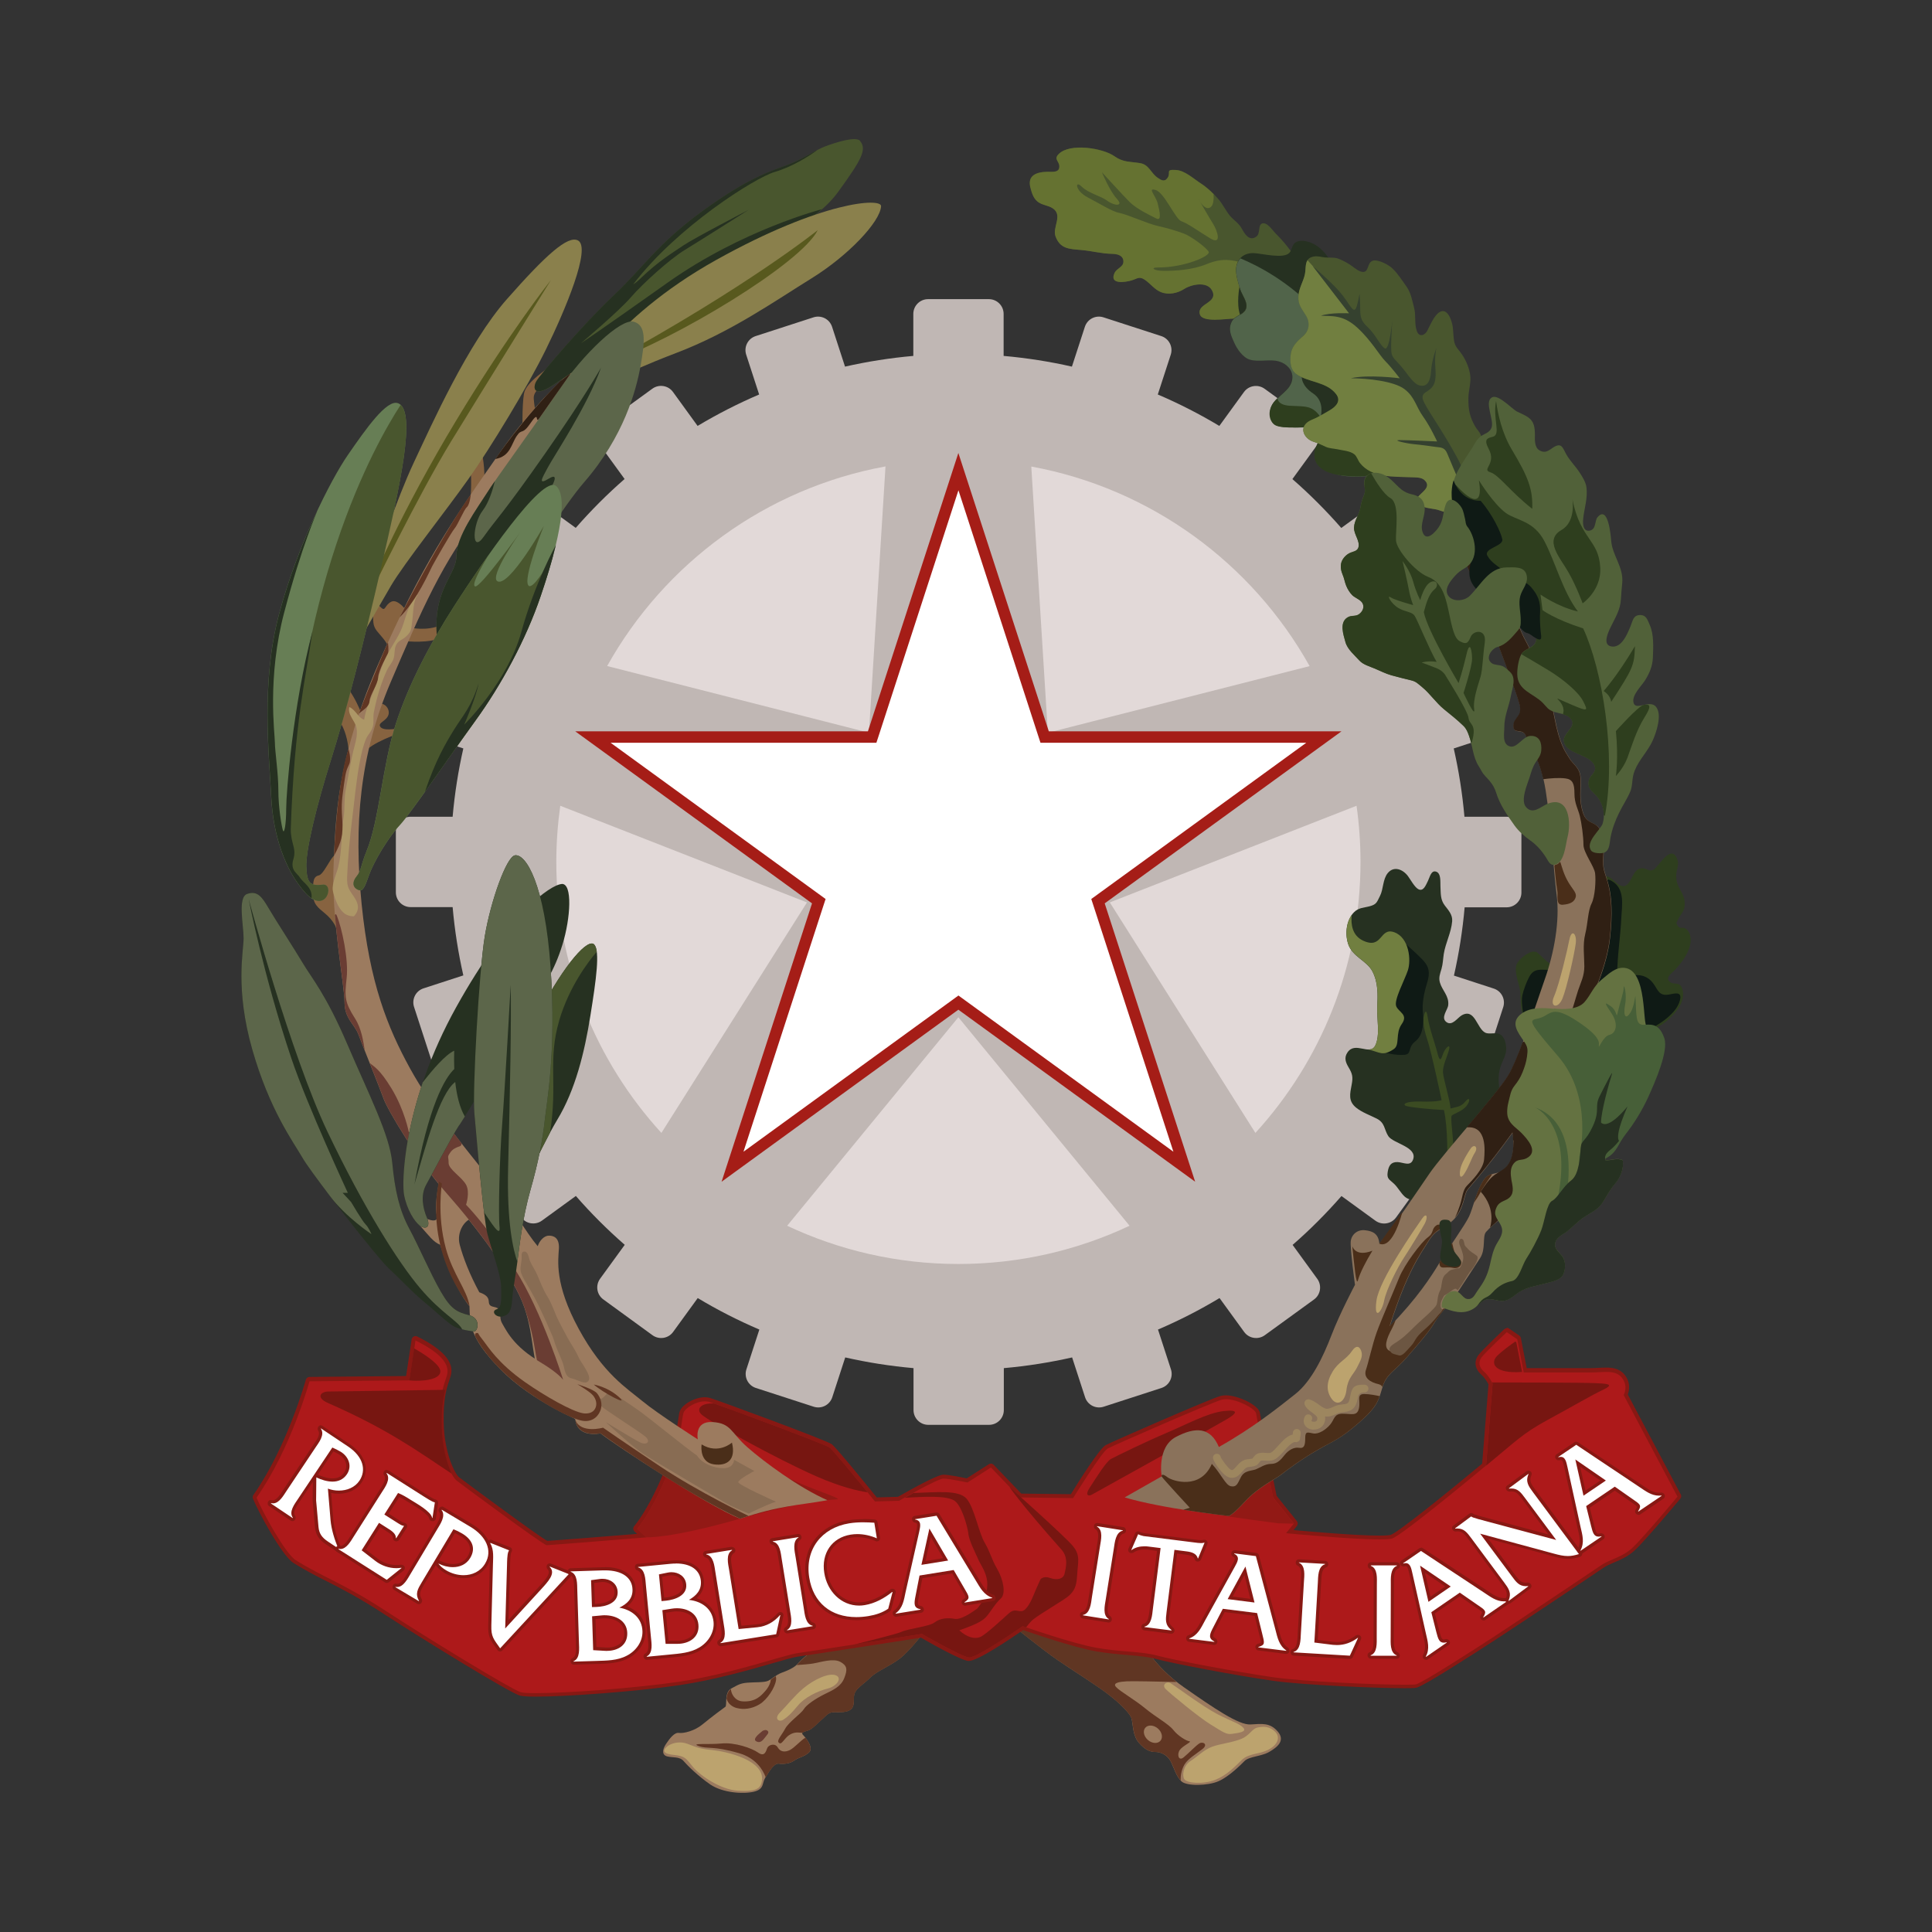 <?xml version="1.0" encoding="UTF-8"?>
<svg xmlns="http://www.w3.org/2000/svg" version="1.1" viewBox="0 0 283.46 283.46">
  <rect x="0" y="0" width="283.46" height="283.46" fill="#333333" stroke="none"/>
  <defs>
    <style>
      .cls-1 {
        fill: #0f1a15;
      }

      .cls-2 {
        fill: #a51d17;
      }

      .cls-3 {
        fill: #6a3d33;
      }

      .cls-4 {
        fill: #6c5642;
      }

      .cls-5 {
        fill: #8a725b;
      }

      .cls-6 {
        fill: #717f40;
      }

      .cls-7 {
        fill: #4a2e19;
      }

      .cls-8 {
        fill: #921915;
      }

      .cls-9 {
        fill: #58591e;
      }

      .cls-10 {
        fill: #ad9767;
      }

      .cls-11 {
        fill: #876340;
      }

      .cls-12 {
        fill: #881813;
      }

      .cls-13 {
        fill: #49562e;
      }

      .cls-14 {
        fill: #8a804c;
      }

      .cls-15, .cls-16 {
        fill: #fff;
      }

      .cls-17 {
        fill: #516139;
      }

      .cls-18 {
        fill: #e2d9d8;
      }

      .cls-19 {
        fill: #9d865f;
      }

      .cls-16, .cls-20 {
        fill-rule: evenodd;
      }

      .cls-21 {
        fill: #475f38;
      }

      .cls-22 {
        fill: #603623;
      }

      .cls-23 {
        fill: #bca36e;
      }

      .cls-24 {
        fill: #302014;
      }

      .cls-25 {
        fill: #51644a;
      }

      .cls-26 {
        fill: #886c53;
      }

      .cls-27 {
        fill: #657231;
      }

      .cls-28 {
        fill: #ad191a;
      }

      .cls-29 {
        fill: #263121;
      }

      .cls-30 {
        fill: #35412f;
      }

      .cls-31 {
        fill: #677e55;
      }

      .cls-32 {
        fill: #2e3e1e;
      }

      .cls-33 {
        fill: #9c7b5f;
      }

      .cls-34 {
        fill: #5c664a;
      }

      .cls-20 {
        fill: #c0b7b4;
      }

      .cls-35 {
        fill: #3b4b22;
      }

      .cls-36 {
        fill: #647241;
      }

      .cls-37 {
        fill: #771611;
      }
    </style>
  </defs>
  <!-- Generator: Adobe Illustrator 28.7.1, SVG Export Plug-In . SVG Version: 1.2.0 Build 142)  -->
  <g>
    <g id="Livello_1">
      <g id="Livello_1-2" data-name="Livello_1">
        <g>
          <path class="cls-18" d="M206.4,126.44c0,36.4-29.51,65.92-65.92,65.92s-65.92-29.51-65.92-65.92,29.51-65.92,65.92-65.92,65.92,29.51,65.92,65.92"/>
          <path class="cls-20" d="M223.18,122c0-1.2-.97-2.17-2.17-2.17h-6.15c-.3-3.41-.83-6.75-1.57-10.02l5.84-1.9c1.14-.37,1.76-1.59,1.39-2.73l-2.75-8.48c-.37-1.14-1.59-1.76-2.73-1.39l-5.84,1.9c-1.34-3.13-2.88-6.15-4.62-9.03l4.98-3.62c.97-.7,1.18-2.06.48-3.03l-5.24-7.21c-.7-.97-2.06-1.18-3.03-.48l-4.98,3.62c-2.23-2.55-4.62-4.94-7.17-7.17l3.62-4.98c.7-.97.49-2.33-.48-3.03l-7.22-5.24c-.97-.7-2.33-.49-3.03.48l-3.61,4.97c-2.89-1.73-5.91-3.28-9.03-4.61l1.9-5.84c.37-1.14-.25-2.36-1.39-2.73l-8.48-2.75c-1.14-.37-2.36.25-2.73,1.39l-1.9,5.84c-3.26-.74-6.61-1.27-10.02-1.57v-6.16c0-1.2-.97-2.17-2.17-2.17h-8.91c-1.2,0-2.17.97-2.17,2.17v6.16c-3.41.3-6.76.83-10.02,1.57l-1.9-5.84c-.37-1.14-1.59-1.76-2.73-1.39l-8.48,2.75c-1.14.37-1.76,1.59-1.39,2.73l1.9,5.84c-3.13,1.34-6.14,2.88-9.03,4.61l-3.61-4.98c-.7-.97-2.06-1.18-3.03-.48l-7.21,5.24c-.97.7-1.18,2.06-.48,3.03l3.62,4.98c-2.55,2.22-4.94,4.62-7.17,7.17l-4.98-3.62c-.97-.7-2.33-.49-3.03.48l-5.24,7.22c-.7.97-.49,2.33.48,3.03l4.98,3.62c-1.74,2.89-3.28,5.91-4.61,9.03l-5.84-1.9c-1.14-.37-2.36.26-2.73,1.39l-2.76,8.48c-.37,1.14.26,2.36,1.39,2.73l5.85,1.9c-.74,3.26-1.27,6.61-1.57,10.02h-6.16c-1.19,0-2.17.97-2.17,2.17v8.92c0,1.2.97,2.17,2.17,2.17h6.16c.3,3.41.83,6.75,1.57,10.02l-5.84,1.9c-1.14.37-1.76,1.59-1.39,2.73l2.76,8.48c.37,1.14,1.59,1.76,2.73,1.39l5.84-1.9c1.34,3.13,2.88,6.15,4.62,9.04l-4.98,3.61c-.97.7-1.18,2.06-.48,3.03l5.24,7.22c.7.97,2.06,1.18,3.03.48l4.98-3.62c2.22,2.55,4.62,4.94,7.17,7.17l-3.62,4.98c-.7.97-.49,2.33.48,3.03l7.21,5.25c.97.7,2.33.49,3.03-.48l3.61-4.97c2.89,1.74,5.91,3.28,9.04,4.62l-1.9,5.84c-.37,1.14.25,2.36,1.39,2.73l8.48,2.75c1.14.37,2.36-.25,2.73-1.39l1.9-5.84c3.26.74,6.61,1.27,10.02,1.57v6.15c0,1.2.97,2.17,2.17,2.17h8.91c1.2,0,2.17-.97,2.17-2.17v-6.15c3.41-.3,6.75-.83,10.02-1.57l1.9,5.84c.37,1.14,1.59,1.76,2.73,1.39l8.48-2.75c1.14-.37,1.76-1.59,1.39-2.73l-1.9-5.84c3.13-1.34,6.14-2.88,9.03-4.62l3.61,4.97c.7.97,2.06,1.18,3.03.48l7.22-5.24c.97-.7,1.18-2.06.48-3.03l-3.62-4.98c2.55-2.22,4.94-4.62,7.17-7.17l4.98,3.62c.97.7,2.33.49,3.03-.48l5.24-7.21c.71-.97.49-2.33-.48-3.03l-4.98-3.61c1.74-2.89,3.28-5.91,4.62-9.03l5.84,1.9c1.14.37,2.36-.26,2.73-1.39l2.75-8.48c.37-1.14-.25-2.36-1.39-2.73l-5.84-1.9c.74-3.26,1.27-6.61,1.57-10.02h6.16c1.2,0,2.17-.97,2.17-2.17v-8.91h-.02ZM192.15,97.73l-38.41,9.78-2-32.13-.43-6.93c17.57,3.22,32.42,14.21,40.84,29.29M129.92,68.44l-.37,5.91-2.06,33.15-38.41-9.78c8.42-15.08,23.27-26.07,40.84-29.29M81.62,126.45c0-2.79.21-5.54.58-8.23l36.2,14.18-21.36,33.82c-9.58-10.49-15.42-24.44-15.42-39.77M140.61,185.45c-8.99,0-17.5-2.02-25.12-5.61l25.12-30.59,25.12,30.59c-7.62,3.59-16.14,5.61-25.12,5.61M184.19,166.22l-21.36-33.82,36.2-14.18c.38,2.69.58,5.43.58,8.23,0,15.32-5.85,29.28-15.42,39.77"/>
          <polygon class="cls-16" points="140.61 147.1 107.47 171.18 120.13 132.22 86.99 108.14 127.96 108.14 140.61 69.18 153.27 108.14 194.24 108.14 161.1 132.22 173.75 171.18 140.61 147.1"/>
          <path class="cls-2" d="M140.61,71.9l11.67,35.92.38,1.16h38.99l-30.55,22.2-.99.72.38,1.16,11.67,35.92-30.55-22.2-.99-.72-.99.72-30.55,22.2,11.67-35.92.38-1.16-.99-.72-30.55-22.2h38.99l.38-1.16,11.67-35.92h0ZM140.61,66.46l-13.27,40.84h-42.94l34.74,25.24-13.27,40.84,34.74-25.24,34.74,25.24-13.27-40.84,34.74-25.24h-42.94l-13.27-40.84h0Z"/>
          <path class="cls-13" d="M188.88,36.17c-.57-.71-1.12-1.32-1.77-1.97-.4-.4-1.21-1.66-1.93-1.41-.65.23-.21,1.46-.86,1.93-1.05.75-1.73-.46-2.14-1.2-.46-.84-1.18-1.19-1.77-1.92-.59-.74-1.02-1.65-1.65-2.39-.7-.81-1.65-1.71-2.55-2.29-1.11-.71-2.35-1.92-3.71-1.99-1.57-.09-.65.37-1.18,1.15-.47.7-.99.3-1.45,0-1.03-.7-1.25-1.93-2.58-2.15-1.54-.25-2.48-.1-3.78-1.02-1.68-1.19-6.5-1.96-8.14-.34-.81.79.05,1.04.07,1.81.03.98-.99.81-1.73.82-1.63.01-2.99.53-2.51,2.33.19.73.4,1.49,1.01,2.01.66.56,1.57.55,2.27,1.02,1.53,1.03-.11,2.79.41,4.14.69,1.8,1.95,1.82,3.75,1.97,1.62.14,2.97.54,4.57.56.71.01,1.61.21,1.63,1.09.03.86-.95.98-1.29,1.7-.85,1.77,1.61,1.38,2.54,1.09.81-.25,1.07-.62,1.87-.09.83.55,1.45,1.45,2.38,1.82,1.11.45,2.46.16,3.44-.47,1.02-.66,3.3-1.13,4.03.18,1.07,1.92-2.23,1.91-1.76,3.55.37,1.27,3.91.63,4.98.63s1.75-.07,2.71-.45c1.39-.55,3.5-1.17,4.78-2.01,1.15-.76,1.5-2.73,1.67-3.99.24-1.78-.18-2.69-1.31-4.1"/>
          <path class="cls-27" d="M188.51,38.95c-.8.3-3.89.3-5.89-.3-1.99-.6-3.39-.8-5.58.1-2.19.9-4.79.99-6.28.99s-2.1-.5-.8-.5c3.89,0,7.68-1.7,7.38-2.29-.3-.6-2.59-2.3-3.69-2.7-1.1-.4-2.39-.79-3.79-1.1-1.39-.3-4.49-1.69-5.58-1.9-1.1-.2-2.79-1.3-4.69-2.29-1.9-.99-1.9-2.59-.9-1.59,1,.99,2.89,1.4,3.79,2.1.9.7,2.49.9,1.39-.3-1.1-1.2-2.19-3.89-2.19-3.89,0,0,3.09,3.39,4.09,4.39,1,.99,3.09,1.99,3.89,2.39.8.4.5-.99.2-2.19-.3-1.19-1.59-2.39-.3-1.99,1.3.4,2.89,4.29,3.79,4.59s2.39,1.39,4.19,2.49c1.79,1.1,1.1-1.1.4-2.19-.52-.82-1.43-2.42-1.86-3.17-.15-.23-.23-.42-.23-.42,0,0,.09.16.23.42.33.51.94,1.26,1.56.78.39-.3.46-1.11.41-1.91-.58-.58-1.22-1.14-1.85-1.54-1.11-.71-2.35-1.92-3.71-1.99-1.57-.09-.65.37-1.18,1.15-.48.7-1,.3-1.46,0-1.03-.7-1.25-1.93-2.58-2.15-1.54-.25-2.48-.1-3.78-1.02-1.68-1.19-6.5-1.96-8.14-.34-.81.79.05,1.04.07,1.81.03.98-.99.81-1.73.82-1.63.02-2.99.53-2.51,2.33.19.73.4,1.49,1.01,2.01.66.57,1.57.55,2.27,1.02,1.53,1.03-.11,2.79.41,4.14.69,1.8,1.95,1.82,3.75,1.97,1.62.14,2.97.54,4.57.57.71.01,1.61.21,1.63,1.09.03.86-.95.98-1.29,1.7-.85,1.77,1.61,1.38,2.54,1.09.81-.25,1.07-.62,1.87-.09.83.55,1.45,1.45,2.38,1.82,1.12.46,2.46.17,3.44-.47,1.02-.66,3.3-1.14,4.04.18,1.07,1.92-2.24,1.91-1.76,3.55.37,1.27,3.91.63,4.98.63s1.75-.07,2.71-.45c1.39-.55,3.5-1.17,4.78-2.01,1.15-.76,1.5-2.74,1.67-3.99.11-.81.07-1.43-.09-2.01-.52.33-1.15.52-1.58.69"/>
          <path class="cls-29" d="M192.12,35.53c-.61-.21-1.35-.31-1.9-.04-.75.38-.58,1.14-1.06,1.62-.87.9-3.97.09-5.17.03-1.49-.07-2.53.82-2.63,2.27-.07.93.34,2.15.59,3.03.25.9,1.05,1.64.9,2.64-.16,1.11-1.64,1.11-2.13,2.07-.58,1.13-.1,2.09.35,3.09.4.9,1.26,2.18,2.27,2.49,1.36.41,2.95-.11,4.29.27,1.06.3,2.03,1.19,1.98,2.41-.09,1.9-2.32,2.59-3.05,4.16-.34.74-.31,2.01.34,2.58.71.61,2.1.46,2.97.52,1.12.09,3.13-.34,3.51,1.01.3,1.04-.44,2.13-.39,3.26.05,1.22,1.46,1.9,2.42,2.35,1.32.63,2.95.62,4.39.58,1.98-.06,3.95-.53,5.96-.63.85-.04,1.78.18,2.4-.38,1.55-1.43,1.39-4.61,1.02-6.47-.29-1.42-1.02-2.81-1.57-4.13-1.21-2.91-1.97-6.07-3.46-8.86-.49-.91-1.26-1.63-1.82-2.47-.41-.62-.74-1.33-1.14-1.96-.46-.71-1.09-1.34-1.52-2.05-.29-.47-.41-1.05-.69-1.53-.42-.73-1.05-1.35-1.6-1.99-.74-.85-1.82-.57-2.43-1.51-.68-1.04-1.64-1.95-2.83-2.37"/>
          <path class="cls-25" d="M209.16,62.39c-.29-1.41-1.02-2.81-1.57-4.13-1.21-2.91-1.97-6.07-3.46-8.86-.49-.9-1.26-1.63-1.82-2.47-.41-.62-.74-1.33-1.14-1.95-.34-.53-.78-1.01-1.15-1.51-2.05,3.11-4.44,4.89-6.72,2.37-4.1-4.51-8.82-6.9-11.31-7.93-.35.39-.58.9-.62,1.53-.07.93.34,2.15.59,3.03.25.9,1.05,1.64.9,2.64-.17,1.11-1.64,1.11-2.13,2.07-.58,1.13-.1,2.09.35,3.09.39.9,1.26,2.18,2.27,2.49,1.36.41,2.95-.12,4.29.27,1.06.3,2.03,1.19,1.98,2.41-.09,1.9-2.33,2.59-3.05,4.16-.34.74-.31,2.01.34,2.58.71.62,2.1.46,2.97.53,1.12.09,3.13-.34,3.51,1.01.3,1.04-.44,2.13-.39,3.26.05,1.21,1.46,1.9,2.42,2.35,1.32.63,2.95.62,4.39.58,1.98-.06,3.95-.53,5.96-.63.85-.04,1.78.19,2.4-.38,1.55-1.43,1.39-4.61,1.02-6.47"/>
          <path class="cls-29" d="M181.85,42.1s-.48,2.51.09,4.07c.68-.39.94-.78.94-1.32,0-.86-.85-1.87-1.02-2.75"/>
          <path class="cls-32" d="M187.45,58.42s-.08.99,1.77,1.11c1.86.12,2.87-.06,3.89.9.59.56,1.77,2.13.31,2.17-1.73.05-5.15.36-6.27-.19-.93-.46-1.52-2.39.29-3.98"/>
          <path class="cls-29" d="M190.99,55.34s-.06,1.26,1.67,2.39c1.74,1.14,1.12,3.35,1.12,3.35,0,0,3.01-.54,2.89-2.15-.12-1.62-.96-2.63-5.69-3.59"/>
          <path class="cls-13" d="M194.39,37.77c-.54-.06-1.08-.24-1.66-.13-1.44.29-1.06,1.51-1.27,2.59-.22,1.07-.88,2.01-.95,3.21-.08,1.31.53,1.87,1.13,2.89.61,1.01.45,2.22-.45,2.98-.99.86-1.71,1.57-1.83,2.87-.09.99,0,2.08.83,2.69,1.74,1.27,4.43,1.09,5.85,2.95.77,1,0,1.81-.88,2.34-.65.39-1.34.79-2.01,1.13-.49.25-1.12.41-1.56.89-.91,1,.03,2.3,1.14,2.63.62.19,1.15.45,1.75.73.55.26,1.19.26,1.76.38.75.17,1.85.23,2.47.73.38.3.54.91.83,1.28,1.75,2.23,4.95,1.97,7.47,2.09.61.03,1.47-.03,1.96.39,1.22,1.07-.57,1.89-.97,2.59-.81,1.41,1.9,1.57,2.71,1.74.59.12,1.3.53,1.97.38.5-.11.89-.45,1.35-.72.64-.38,1.28-.45,1.89-.74,1.76-.86,1.66-2.66,1.93-4.35.15-.95.12-1.81-.06-2.74-.19-.98-.17-1.94-.56-2.83-.2-.45-.55-.74-.79-1.17-.8-1.38-1.02-2.45-1-4.13.01-1.25.47-2.39.23-3.64-.22-1.14-.71-2.2-1.41-3.13-.39-.51-.78-.87-.91-1.61-.12-.67-.12-1.4-.2-2.08-.11-.83-.74-2.95-1.97-2.17-.79.5-1.37,1.95-1.78,2.73-.38.7-1.19.95-1.52.04-.39-1.1-.11-2.29-.4-3.4-.28-1.07-.46-2.21-1.12-3.14-.65-.9-1.29-1.93-2.1-2.69-.56-.52-1.93-1.23-2.7-1.13-1.14.15-.55,2.07-1.93,1.61-.55-.18-1.15-.74-1.64-1.05-.51-.32-1.15-.66-1.73-.86-.59-.19-1.22-.08-1.85-.15"/>
          <path class="cls-32" d="M203.18,69.25s-2.1.96-6.17.53-4.97-2.64-3.52-5.05c1.46-2.41,8.69,1.15,9.69,4.52"/>
          <path class="cls-11" d="M49.73,125.98c-.58-2.14-1.95,2.25-2.97,2.46-1.02.21-.77,1.53-.82,2.46-.21,3.58,3.59,2.05,4.1,8.3.43,5.25,1.74-5.63-.31-13.22"/>
          <path class="cls-11" d="M53.42,105.8s-.92-3.18-2.87-5.43c-1.57-1.82-1.02,3.99-1.02,4.71s2.26,2.35,1.54,8.81c-.72,6.46,2.35-8.09,2.35-8.09"/>
          <path class="cls-11" d="M59.87,89.92s-1.43-2.15-2.46-1.64c-1.02.51-.82,1.54-1.54.82-.72-.71-1.13-.82-1.13.82s0,2.05.82,2.97c.82.93,1.64,1.95,1.64,2.87s2.66-5.84,2.66-5.84"/>
          <path class="cls-11" d="M70.63,65.95s.72,3.49.31,4.82c-.41,1.33-1.95,2.87-1.95,2.87,0,0,.31-2.97,0-5.33s1.64-2.35,1.64-2.35"/>
          <path class="cls-11" d="M60.18,92.07s2.36.62,4.71-.41c2.35-1.02,1.33,1.54-.82,2.15-2.15.61-5.02.21-5.02.21l1.13-1.95Z"/>
          <path class="cls-11" d="M58.75,107.54s-4.27,1.34-5.53,3.07c-1.26,1.74,1.13-6.25,1.95-7.07.82-.82,2.05.2,1.85,1.23-.21,1.02-1.64,1.23-1.23,1.85.41.61,1.94.41,3.58.1,1.64-.31-.61.82-.61.82"/>
          <path class="cls-11" d="M80.36,56.22s-2.15.82-2.05,2.25c.1,1.43.41,2.66.41,2.66l-2.05,2.46s-.1-4.1.21-5.84c.31-1.74,3.38-3.58,5.22-5.02s-1.74,3.49-1.74,3.49"/>
          <path class="cls-33" d="M64.58,172.59s-.92,4.2-.51,5.63c.41,1.43-1.43.72-2.15.21-.71-.51-1.52.03-.25,1.45s1.89,2.34,2.91,2.75c.41,1.23,1.95,6.05,4.3,9.02.1,2.35-.21,4.41,4.51,9.22,4.71,4.82,11.88,7.68,11.88,7.68,0,0-.41-5.84-5.02-8.19-4.61-2.35-5.84-4.92-6.55-6.15-.72-1.23.31-2.15-1.23-2.46s.21-1.33-2.15-2.15c-1.43-2.66-2.35-5.02-2.87-6.97-.51-1.95.82-3.79,1.95-3.89,1.13-.1-2.77-3.69-4.82-6.15"/>
          <path class="cls-33" d="M148.55,238.47s4.5,3.63,6.6,5.07,4.11,2.68,6.31,4.21c2.2,1.53,4.41,3.54,4.59,4.5.19.96.19,2.49,1.05,3.45s1.53,1.34,2.39,1.34,1.82.48,2.3,1.43c.47.96.77,2.11,1.53,2.87s3.93.67,5.45,0c1.53-.67,3.16-2.3,3.83-2.97s2.49-.67,3.63-1.34c1.15-.67,2.39-1.63,1.25-2.97-1.15-1.34-2.3-1.15-4.02-1.05s-5.36-2.39-9.76-5.46c-4.41-3.06-6.13-6.6-6.13-6.6l-18.08-3.73-.96,1.25h0Z"/>
          <path class="cls-22" d="M166.06,252.26c.19.96.19,2.49,1.05,3.45s1.53,1.34,2.39,1.34,1.82.47,2.3,1.43c.46.92.74,2.01,1.44,2.77-.08-.86.21-1.82.57-2.4.51-.83,1.72-1.53,2.61-2.23.89-.7.06-1.15-.45-.83-.51.32-1.53,1.4-2.3,2.04s-1.02-.45-.57-1.08c.45-.63,1.85-1.21,1.41-1.27-.45-.06-1.66-.77-2.36-1.66s-2.61-1.91-4.14-3.18c-1.53-1.27-3.7-2.49-4.27-3.13s.63-.77,1.59-.83c.71-.05,5.13.05,7.31.1-3.61-2.85-5.06-5.81-5.06-5.81l-17.78-3.67-.65.38-.61.8s4.5,3.63,6.6,5.07c2.11,1.43,4.11,2.68,6.31,4.21,2.21,1.53,4.41,3.54,4.59,4.5M168.04,253.49c.4-.46,1.22-.42,1.84.11.61.53.78,1.33.38,1.8-.4.47-1.22.42-1.84-.11-.61-.53-.78-1.34-.38-1.8"/>
          <path class="cls-33" d="M135.82,239.14s-2.3,3.05-3.83,4.21c-1.52,1.16-3.35,1.82-4.3,2.77-.96.96-2.01,1.53-2.3,2.3s.1,1.73-.48,2.3-1.63.48-2.49.48-1.05.38-1.82,1.05c-.77.67-1.43,1.43-2.01,1.63-.58.19-1.15.29-.77.67s1.63,1.91.86,2.58c-.77.67-1.43.67-2.11,1.15s-1.53.57-2.3.48c-.77-.1-1.53,1.34-2.01,2.1-.48.77-.1,1.63-1.63,2.01-1.53.38-4.59.19-6.41-1.05-1.82-1.25-3.35-2.78-3.93-3.45-.57-.67-1.63-.47-2.39-.67-.77-.19-.77-.95-.19-1.82s1.25-1.73,1.91-1.63,2.3-.29,3.45-1.25c1.15-.95,3.06-2.39,3.35-2.58.29-.19-.19-2.1.86-2.68,1.05-.57,1.34-.77,2.39-.86,1.05-.09,2.49,0,3.06-.29.57-.29,1.15-.86,1.91-1.15.77-.29,1.88-.7,2.49-1.43.61-.73,3.25-2.87,3.25-2.87l15.4-2.01h0Z"/>
          <path class="cls-22" d="M120.41,241.15s-2.65,2.14-3.25,2.87c-.09.1-.18.19-.27.28.85-.06,1.87-.14,2.45-.24,1.08-.19,2.91-.79,3.94-.24,1.03.56,1.09,1.13.58,2.41-.51,1.27-1.66,1.73-2.93,2.36-1.27.64-2.61,1.53-2.99,2.17s-2.23,1.91-2.74,2.87c-.51.95-1.27,1.72-.95,2.04.31.32.51-.06,1.08-.7.57-.63,1.28-.83,1.85-.77.17.02.37.03.58.04.11-.14.48-.23.85-.35.57-.19,1.25-.95,2.01-1.63.77-.67.96-1.05,1.82-1.05s1.91.1,2.49-.48c.57-.57.19-1.53.48-2.3s1.34-1.34,2.3-2.3c.96-.95,2.78-1.61,4.3-2.77,1.53-1.17,3.83-4.21,3.83-4.21l-15.4,2.01h0ZM115.92,256.75c-.77.38-1.43.29-1.82-.38s-1.34-.38-1.53.1c-.19.48-.38,1.34-1.34.67-.95-.67-3.45-1.53-5.36-1.34-1.91.19-4.69-.1-3.35.38,1.34.48,2.01-.09,5.93,1.05,2.42.71,3.46,2.37,3.89,3.53.48-.78,1.21-2.09,1.94-2,.77.09,1.63,0,2.3-.48s1.34-.48,2.1-1.15c.6-.52-.03-1.57-.51-2.19-.76.47-1.59,1.47-2.26,1.81M108.11,250.6c.95.26,2.18.15,3.33-.55,1.15-.7,2.29-2.48,2.42-3.57.03-.23,0-.41-.04-.56-.26.17-.5.35-.73.5-.02.37-.23,1.02-.8,1.67-.59.66-1.41,1.66-3.36,1.53-1.1-.07-1.66-1.1-1.69-1.8-.45.3-.59.86-.65,1.39.22.78.85,1.22,1.52,1.4"/>
          <path class="cls-28" d="M78.6,248.7c-1.23,0-1.98-.05-2.31-.16-1.61-.54-13.79-7.99-19.95-12.01-3.61-2.35-6.09-3.61-8.28-4.73-1.6-.81-3.11-1.58-4.84-2.66-1.66-1.04-5.12-7.49-5.85-9.31-.03-.09-.02-.19.03-.27,5.01-7.14,7.7-16.89,7.73-16.99.03-.13.14-.21.27-.21l14.41-.13.86-5.62c.02-.09.07-.17.15-.21.04-.02.09-.03.13-.03s.09.01.13.03c3.73,1.85,5.29,3.62,4.77,5.43-.07.23-.14.46-.22.7-.4,1.19-.89,2.68-.82,6.28.09,4.3,1.57,7.57,2.38,8.19.95.74,12.29,9.14,13.07,9.41.31,0,9.59-.75,13.89-1.1l-.86-.8c-.11-.11-.13-.29-.02-.4.02-.02,2.03-2.35,4.17-7.47,1.77-4.22,2.15-6.92,2.37-8.37.07-.5.13-.85.2-1.07.31-.92,2.06-1.9,3.42-1.9.23,0,.46.03.66.09.96.27,17.01,6.19,17.77,6.73.66.47,5.73,6.73,6.66,7.87l3.39-.09c.82-.51,5.62-3.25,6.51-3.25.79,0,2.95.44,3.48.55l3.34-2.14s.1-.05.15-.05c.07,0,.15.03.21.09l4.12,4.31,7.55.09c.87-1.41,4.23-6.75,5.09-7.23.87-.48,15.08-6.69,16.78-7.19.21-.06.46-.09.73-.09,1.73,0,4.59,1.42,4.71,2.34.09.74,2.46,12.19,2.48,12.31l3,3.7c.09.1.09.25,0,.35l-.82,1.02c2.05.19,9.55.86,13.16.86,1.23,0,1.63-.08,1.77-.13,1.28-.45,10.15-7.71,13.58-10.58l.94-11.91s-.48-.91-1.14-1.49c-.85-.74-1.01-1.67-.43-2.49.49-.68,3.63-3.64,3.77-3.77.06-.05.13-.08.19-.08.06,0,.11.02.16.05l1.53,1.05c.06.04.1.11.12.18l.91,4.64h9.61c.4,0,.79-.02,1.18-.05.37-.02.73-.04,1.07-.04.85,0,1.81.11,2.46.9.98,1.18.59,2.37.41,2.78l7.83,14.78c.06.1.04.23-.03.31-.21.25-5.13,6.15-6.65,7.55-.94.87-1.99,1.31-2.92,1.71-.62.26-1.21.51-1.7.86-1.22.86-13.09,8.77-15.68,10.45-3.13,2.03-10.51,6.78-11.56,7.05-.13.03-.45.07-1.75.07-4.09,0-14.78-.45-19.26-1.09-5.48-.78-14.87-2.57-17.11-3.19-1.2-.34-2.61-.45-4.25-.59-1.39-.12-2.98-.25-4.65-.55-3.28-.58-9.71-2.79-10.74-3.15-1.08.75-6.63,4.56-7.9,4.56-1.21-.13-6.09-2.91-6.98-3.43-1.37.22-16.31,2.55-18.13,2.79-.63.09-2.01.48-3.75.98-3.41.98-8.57,2.47-13.7,3.22-6.41.94-16.56,1.68-21.02,1.68"/>
          <path class="cls-12" d="M221.08,195.45l1.53,1.05.95,4.87h9.85c.79,0,1.56-.08,2.26-.08.91,0,1.7.14,2.24.79,1.07,1.29.31,2.6.31,2.6l7.9,14.91s-5.1,6.11-6.63,7.52c-1.53,1.41-3.31,1.66-4.59,2.55s-13.12,8.79-15.67,10.45-10.45,6.75-11.47,7.01c-.18.05-.78.06-1.69.06-4.19,0-14.8-.46-19.21-1.09-5.35-.77-14.78-2.55-17.07-3.18-2.29-.64-5.35-.51-8.92-1.15-3.57-.63-10.83-3.18-10.83-3.18,0,0-6.58,4.59-7.85,4.59h-.05c-1.15-.13-6.88-3.44-6.88-3.44,0,0-16.31,2.55-18.22,2.81-1.91.25-9.69,3.06-17.46,4.21-6.23.92-16.4,1.67-20.98,1.67-1.13,0-1.91-.05-2.22-.15-1.53-.51-13.63-7.9-19.88-11.98-6.25-4.07-9.05-4.84-13.12-7.39-1.54-.96-4.97-7.26-5.74-9.17,5.1-7.26,7.77-17.07,7.77-17.07l14.66-.13.89-5.86c4.18,2.07,5,3.76,4.62,5.1-.38,1.34-1.15,2.67-1.05,7.07.1,4.4,1.62,7.74,2.49,8.41s12.71,9.46,13.19,9.46,14.62-1.15,14.62-1.15l-1.34-1.25s2.03-2.31,4.22-7.55c2.35-5.63,2.28-8.6,2.57-9.46.25-.74,1.85-1.7,3.14-1.7.21,0,.4.02.58.07,1.34.38,17.01,6.21,17.68,6.69s6.69,7.93,6.69,7.93l3.54-.1s5.64-3.25,6.5-3.25,3.54.57,3.54.57l3.44-2.2,4.21,4.39,7.84.1s4.21-6.78,5.06-7.26,15.1-6.69,16.72-7.17c.19-.06.41-.08.65-.08,1.73,0,4.34,1.42,4.42,2.09.1.77,2.49,12.32,2.49,12.32l3.06,3.82-1.15,1.43s9.46.91,13.71.91c.91,0,1.58-.04,1.87-.14,1.62-.57,13.76-10.7,13.76-10.7l.95-12.04s-.47-1.05-1.24-1.72c-.77-.67-.86-1.43-.38-2.1.48-.67,3.73-3.73,3.73-3.73M221.08,194.88c-.14,0-.29.05-.39.15-.34.31-3.3,3.12-3.8,3.81-.67.93-.49,2.03.47,2.87.51.45.89,1.13,1.03,1.4l-.93,11.64c-4.68,3.9-12.3,10.06-13.4,10.44-.07.02-.41.11-1.68.11-3.34,0-10.01-.57-12.59-.81l.48-.6c.17-.21.17-.51,0-.72l-2.97-3.71c-.68-3.3-2.38-11.55-2.45-12.15-.14-1.14-3.22-2.59-4.99-2.59-.3,0-.57.03-.81.1-1.7.5-15.97,6.73-16.84,7.22-.86.47-3.73,4.98-5.1,7.19l-7.27-.09-4.04-4.22c-.11-.11-.26-.18-.41-.18-.11,0-.21.03-.31.09l-3.24,2.07c-.7-.14-2.65-.54-3.43-.54-.89,0-4.86,2.22-6.66,3.25l-3.11.09c-1.33-1.64-5.96-7.34-6.62-7.82-.82-.59-16.83-6.49-17.86-6.78-.23-.06-.47-.1-.74-.1-1.48,0-3.34,1.05-3.69,2.09-.09.26-.14.6-.21,1.12-.21,1.44-.59,4.12-2.34,8.3-2.12,5.07-4.1,7.37-4.12,7.39-.21.23-.19.59.04.8l.38.35c-5.3.43-12.21.98-13.18,1.03-1.26-.67-11.68-8.37-12.94-9.34-.61-.47-2.17-3.53-2.26-7.97-.08-3.55.41-5.02.8-6.19.08-.25.16-.48.23-.72.56-1.96-1.05-3.85-4.91-5.77-.08-.04-.17-.06-.26-.06s-.18.02-.26.06c-.16.09-.27.24-.3.42l-.82,5.38-14.16.13c-.26,0-.48.18-.55.42-.03.1-2.71,9.8-7.69,16.9-.11.16-.14.36-.06.54.76,1.9,4.23,8.36,5.96,9.45,1.74,1.09,3.26,1.86,4.86,2.67,2.18,1.11,4.66,2.37,8.25,4.71,6.17,4.03,18.39,11.5,20.01,12.04.23.07.72.18,2.39.18,4.47,0,14.64-.73,21.06-1.68,5.15-.76,10.33-2.25,13.74-3.23,1.73-.5,3.09-.89,3.71-.97,1.81-.24,16.08-2.47,18.03-2.77,1.29.74,5.78,3.29,6.93,3.41h.11c1.29,0,6.13-3.27,7.94-4.53,1.38.48,7.42,2.54,10.64,3.11,1.69.3,3.27.43,4.67.55,1.62.14,3.02.26,4.19.58,2.25.62,11.67,2.42,17.15,3.2,4.49.64,15.2,1.09,19.29,1.09,1.31,0,1.66-.04,1.82-.09,1.05-.26,7.75-4.55,11.64-7.08,2.57-1.67,14.44-9.59,15.69-10.46.47-.33,1.04-.57,1.65-.83.95-.41,2.02-.86,3-1.77,1.54-1.41,6.47-7.33,6.68-7.57.15-.18.18-.43.07-.63l-7.77-14.66c.21-.55.47-1.76-.51-2.95-.74-.89-1.82-1-2.69-1-.35,0-.71.02-1.09.04-.38.02-.77.04-1.17.04h-9.37l-.86-4.41c-.03-.15-.11-.28-.24-.37l-1.53-1.05c-.1-.07-.21-.1-.33-.1"/>
          <path class="cls-37" d="M160.16,219.31c.87-.46,18.56-10.31,19.88-11.11,1.33-.79,1.9-1.43-.49-1.17-2.38.26-5.48,1.97-8.39,3.2-2.91,1.23-7.21,3.32-8.15,3.82-.72.39-2.11,2.66-3.13,4.22-.71,1.07-.24,1.31.27,1.04"/>
          <path class="cls-37" d="M64.55,200.93c-.35-1.05-2.78-2.53-3.79-3.1l-.71,4.7c2.83.23,4.9-.39,4.51-1.59"/>
          <path class="cls-37" d="M48.2,204.16c-1.15,0-1.91.88-.09,1.68,8.79,3.86,13.01,6.96,18.15,10.37-.7-1.52-1.39-3.95-1.45-6.84-.06-2.79.22-4.35.54-5.46-3.27.05-16.15.25-17.15.25"/>
          <path class="cls-37" d="M235.23,203.89c1.85-.88.35-.88-1.41-.97-1.44-.07-11.32-.09-14.92-.09.06.1.09.17.09.17l-.95,12.04s-.27.22-.72.59c5.34-4.37,5.93-5.22,9.81-7.34,3.89-2.11,6.27-3.53,8.12-4.41"/>
          <path class="cls-37" d="M102.89,207.5c.97.97,11.03,6.53,16.85,9.09,3.62,1.59,6.15,2.16,7.55,2.36-1.77-2.17-5.11-6.24-5.6-6.59-.61-.43-13.48-5.25-16.93-6.44-2.01-.1-2.61.84-1.87,1.58"/>
          <path class="cls-37" d="M142.06,224.98c.18,1.23.97,2.65,1.5,3.88.53,1.23,2.74,3.62-.18,7.15-.88.62-2.38,1.68-3.35,1.5s-2.11-.09-2.91.53-3.79.88-4.94,1.41c-.51.24-3.61,1.03-6.86,1.83,4.83-.75,9.94-1.55,9.94-1.55,0,0,5.74,3.31,6.88,3.45,1.15.13,7.9-4.59,7.9-4.59,0,0,.19.07.51.18.37-.5.74-.93,1.04-1.17,1.23-.97,4.67-2.91,5.3-3.53s1.06-1.15,1.15-3c.09-1.85.53-2.82-.62-4.23-1.15-1.41-9.32-8.68-9.32-8.68,0,0,1.74,2.57,7.65,9.21,1.06,1.19.62,2.74.44,3.53-.18.79-1.15.97-2.11.62-.97-.35-1.41.18-1.41.18,0,0-.62,1.32-.97,2.21-.35.88-1.06,2.38-1.77,2.47-.71.09-1.06-.44-1.94.35-.88.79-3.35,3.09-4.15,3.44s-1.94.09-3.09-.97c3-1.06,3.53-1.5,4.06-2.11.53-.62,1.23-1.85,2.03-2.56.79-.71.35-2.82-.53-4.33s-.97-2.38-1.85-3.88c-.88-1.5-1.5-5.11-2.65-6.44-1.15-1.32-4.42-.93-7.79-.83l-1.26.7c2.64-.14,5.96-.37,7.23.4,1.07.65,1.91,3.61,2.09,4.84"/>
          <path class="cls-37" d="M223.32,201.29l-.85-4.35-.16-.11c-.7.49-1.93,1.38-2.66,2.11-1.01,1.01-.49,2.65,3.67,2.35"/>
          <path class="cls-15" d="M49.64,227.42s-.09-.01-.13-.04l-1.54-1.03c-.97-.65-1.39-1.3-1.48-2.3l-.35-3.89.03-3.41c0-.08.04-.15.11-.19.03-.02.08-.03.12-.03.03,0,.07,0,.1.02.58.27,1.45.6,2.29.6s1.49-.33,1.92-.98c.3-.46.41-.97.29-1.47-.13-.6-.55-1.14-1.14-1.5-.34-.2-.67-.37-1.03-.53l-5.05,7.56c-.5.73-1.13,1.65-.63,2.3.06.08.06.19,0,.27-.05.07-.16.14-.26.14-.03,0-.07,0-.1-.03l-3.19-2.14c-.1-.07-.13-.21-.06-.31.05-.07.16-.15.25-.15h.03c.07.02.15.03.22.03.67,0,1.23-.86,1.63-1.48l4.55-6.81c.5-.73,1.12-1.63.64-2.29-.06-.08-.06-.18,0-.26.05-.07.16-.14.25-.14.03,0,.07,0,.1.03l3.98,2.66c2.22,1.48,2.9,3.58,1.73,5.33-.66.99-1.83,1.56-3.21,1.56-.46,0-.92-.07-1.35-.19l.36,4.29c.11,1.22.53,2.74,1.13,4.08.04.09.02.2-.06.27-.05.03-.1.05-.15.05"/>
          <path class="cls-12" d="M47.09,209.57l3.98,2.66c2.25,1.5,2.69,3.49,1.67,5.01-.67,1-1.84,1.46-3.02,1.46-.55,0-1.11-.1-1.61-.29l.39,4.64c.12,1.34.59,2.91,1.15,4.15l-1.54-1.03c-.89-.59-1.29-1.18-1.38-2.13l-.35-3.89.03-3.39c.73.35,1.58.62,2.38.62s1.58-.29,2.11-1.08c.81-1.21.24-2.6-.91-3.3-.4-.24-.8-.43-1.23-.62l-5.01,7.5c-.51.77-1.43,1.93-.78,2.8l-.03.05-3.19-2.14.03-.05c.1.02.19.03.28.03.9,0,1.53-1.15,1.99-1.84l4.21-6.31c.51-.77,1.45-1.91.81-2.81l.03-.05M47.09,209.11c-.15,0-.29.07-.38.2l-.03.05c-.11.16-.11.37,0,.53.35.5-.08,1.21-.65,2.02l-.17.25-4.22,6.31-.17.26c-.38.58-.89,1.38-1.44,1.38-.05,0-.11,0-.17-.02-.04-.01-.08-.02-.11-.02-.15,0-.3.08-.39.21-.14.21-.11.54.1.68l3.19,2.14c.08.05.17.08.25.08.15,0,.29-.07.38-.2.11-.16.14-.42.02-.58-.37-.49.07-1.21.64-2.04l.15-.23,1.81-2.71-.03,2.73.35,3.94c.1,1.07.56,1.79,1.58,2.47l1.54,1.03c.08.05.17.08.26.08.1,0,.21-.03.29-.11.15-.13.21-.35.13-.54-.59-1.32-1-2.82-1.11-4.01l-.33-3.97c.36.08.73.12,1.1.12,1.45,0,2.69-.61,3.39-1.66.59-.88.75-1.91.45-2.9-.31-1.02-1.08-1.97-2.24-2.74l-3.98-2.66c-.08-.05-.17-.08-.25-.08M46.64,216.36l2.27-3.41c.31.15.58.29.83.44.54.33.91.82,1.03,1.35.1.45,0,.9-.26,1.3-.39.59-.96.87-1.73.87s-1.59-.3-2.15-.56"/>
          <path class="cls-15" d="M56.75,232.01s-.09-.01-.13-.03l-7.09-4.5c-.05-.03-.09-.09-.1-.14-.01-.06,0-.13.03-.18.05-.07.15-.15.25-.15h.03c.07.02.14.02.21.02.7,0,1.25-.89,1.65-1.54l4.35-6.86c.49-.75,1.09-1.68.59-2.34-.06-.07-.06-.18-.01-.26.03-.05.1-.11.16-.13.03,0,.07-.02.11-.02.03,0,.06,0,.08.02l5.43,3.45c1.04.67,1.36.8,1.46.81.08.05.27.21.26.3l-.35,2.29c-.01.07-.06.14-.13.17-.03.02-.06.02-.1.02-.04,0-.09-.01-.12-.03-.06-.03-.15-.13-.15-.19-.1-.71-1.84-1.75-2.68-2.26l-.41-.25c-.51-.33-1.05-.65-1.59-.89l-1.78,2.81,1.83,1.16c.25.16.5.31.71.34.11.07.29.27.22.38l-1.14,1.8c-.03.05-.09.09-.14.1h-.05s-.09-.01-.13-.03c-.07-.05-.16-.16-.15-.24.03-.51-.57-.89-1.05-1.19l-1.12-.71-2.32,3.66,1.86,1.45c.83.65,1.87,1,2.92,1,.23,0,.46-.02.68-.05h.02c.06,0,.15.04.19.07.06.04.1.11.1.18s-.03.14-.09.19l-2.18,1.74s-.09.05-.14.05"/>
          <path class="cls-12" d="M56.75,216.11l5.43,3.45c.29.18,1.27.82,1.57.85l.05.03-.35,2.29-.05-.03c-.14-.94-2.41-2.18-3.19-2.67-.59-.38-1.2-.74-1.81-.98l-2.01,3.16,2.02,1.28c.27.17.54.35.81.37l.05.03-1.14,1.8-.05-.03c.04-.66-.69-1.1-1.21-1.43l-1.26-.8-2.55,4.03,2.03,1.57c.87.67,1.97,1.05,3.06,1.05.24,0,.48-.02.72-.06l.05.03-2.18,1.74-7.09-4.5.03-.05c.09.02.17.03.25.03.92,0,1.54-1.17,1.99-1.87l4.07-6.41c.5-.78,1.38-1.96.72-2.83l.03-.05M56.75,215.65c-.15,0-.3.07-.39.21l-.03.05c-.1.16-.1.37.02.53.38.5-.05,1.23-.6,2.08l-.15.23-4.06,6.41-.14.23c-.37.61-.89,1.43-1.46,1.43-.05,0-.1,0-.15-.02-.03,0-.07-.01-.1-.01-.15,0-.3.08-.38.21-.07.1-.1.25-.08.37.03.12.08.25.19.31l7.09,4.5c.07.05.16.07.25.07.1,0,.2-.03.29-.1l2.18-1.74c.11-.09.18-.23.17-.38,0-.15-.09-.28-.21-.36-.08-.05-.22-.1-.32-.1h-.05c-.21.03-.43.05-.65.05-.99,0-1.98-.34-2.78-.95l-1.7-1.31,2.09-3.29.87.55c.49.31,1.02.65,1,1.02-.01.17.07.33.21.41.08.05.19.09.29.09.03,0,.06,0,.08,0,.12-.03.25-.08.31-.19l1.14-1.8c.14-.21.07-.5-.14-.63-.06-.04-.18-.1-.25-.1-.16-.02-.39-.16-.61-.3l-1.64-1.04,1.55-2.44c.47.22.94.51,1.39.79.11.07.25.15.42.26.68.41,2.48,1.5,2.57,2.1.02.13.09.25.21.32.08.05.19.08.29.08.06,0,.13-.01.18-.03.14-.06.27-.18.29-.33l.35-2.29c.03-.18-.05-.35-.21-.46-.06-.04-.19-.1-.27-.1-.09-.02-.39-.16-1.25-.71l-.1-.06-5.43-3.45c-.07-.05-.16-.07-.25-.07"/>
          <path class="cls-15" d="M61.43,235.14s-.05,0-.07-.02l-3.44-2.05c-.05-.03-.09-.08-.1-.14-.02-.06,0-.13.03-.18.05-.07.15-.16.25-.16h.05c.88,0,1.41-.91,1.79-1.57l4.16-6.97c.44-.72,1.04-1.7.54-2.35-.06-.07-.06-.17-.02-.25.03-.05.1-.12.15-.14.03-.01.08-.02.11-.02.03,0,.05,0,.07.02l4.2,2.51c2.49,1.48,3.38,3.77,2.23,5.7-.69,1.16-1.91,1.82-3.36,1.82-.91,0-1.87-.27-2.7-.77-.55-.33-.93-.66-1.19-1.07-.06-.09-.05-.2.02-.28.05-.05.11-.07.17-.07.03,0,.07,0,.1.03.63.33,1.35.51,2.02.51,1.05,0,1.88-.44,2.36-1.24,1-1.68-.26-2.78-1.1-3.28-.35-.21-.7-.38-1.06-.53l-4.55,7.63c-.59.99-.93,1.55-.4,2.49.04.07.04.16,0,.23-.03.05-.1.11-.15.13-.03.01-.07.02-.11.02"/>
          <path class="cls-12" d="M64.83,221.51l4.2,2.51c2.25,1.34,3.31,3.45,2.15,5.38-.7,1.18-1.9,1.71-3.17,1.71-.87,0-1.78-.25-2.58-.73-.43-.26-.83-.57-1.12-.99.65.34,1.4.54,2.13.54,1.01,0,1.98-.39,2.55-1.35.91-1.52.19-2.77-1.19-3.59-.42-.25-.83-.45-1.27-.62l-4.65,7.79c-.58.97-1.01,1.65-.4,2.71l-.03.05-3.44-2.05.03-.05c.08.02.15.02.23.02.94,0,1.53-1.21,1.97-1.93l3.89-6.51c.46-.78,1.32-1.98.66-2.84l.03-.05M64.83,221.05s-.08,0-.12.02c-.12.03-.22.11-.28.22l-.03.05c-.09.16-.08.36.03.51.41.53-.15,1.43-.55,2.09l-.14.23-3.89,6.51-.13.23c-.36.62-.86,1.47-1.43,1.47-.05,0-.09,0-.14-.02-.03,0-.06-.01-.09-.01-.16,0-.31.08-.39.22-.06.1-.1.26-.07.38.03.12.09.25.19.31l3.44,2.05c.07.04.15.06.23.06.03,0,.07,0,.11-.02.12-.03.22-.1.28-.21.09-.14.12-.37.03-.51-.45-.78-.22-1.21.37-2.2l1.68-2.81h0c.29.43.69.79,1.26,1.14.86.51,1.86.79,2.81.79,1.53,0,2.82-.7,3.55-1.94.63-1.06.71-2.21.23-3.33-.44-1.03-1.32-1.95-2.54-2.68l-4.2-2.51c-.07-.04-.15-.06-.23-.06M64.36,228.93l2.38-3.99c.29.13.57.27.85.44.94.56,1.88,1.53,1.03,2.96-.56.94-1.48,1.13-2.16,1.13-.63,0-1.31-.17-1.91-.49-.06-.03-.12-.05-.18-.05"/>
          <path class="cls-15" d="M73.38,242.08c-.07,0-.13-.04-.17-.1l-.28-.39c-.78-1.09-1.1-1.54-1.05-3.14l.24-9.26c.03-.93.07-1.88-.38-2.64-.03-.06-.04-.13-.02-.2.02-.06.07-.13.13-.16.04-.02.09-.04.14-.04.02,0,.03,0,.05,0l2.73,1.09c.06.02.11.07.13.13.02.06.02.13-.01.18l-.11.22c-.13.31-.15,1.21-.16,1.69l-.26,8.86,4.81-5.25c1.27-1.38,2.04-2.33,1.32-3.01-.07-.06-.09-.17-.06-.25.02-.06.08-.13.13-.15.04-.02.09-.04.14-.04.02,0,.03,0,.05,0l2.78,1.11c.07.03.12.09.14.17s0,.15-.06.21l-10.07,10.89s-.1.07-.17.07h-.02l.02.02Z"/>
          <path class="cls-12" d="M71.96,226.37l2.73,1.09-.11.22c-.17.41-.18,1.47-.19,1.94l-.27,9.31,5.22-5.7c1.03-1.13,2.28-2.41,1.31-3.33l.02-.06,2.78,1.11-10.07,10.89c-.97-1.38-1.34-1.7-1.29-3.39l.23-8.77c.02-1.1.18-2.29-.39-3.25l.02-.06M71.96,225.91c-.06,0-.13.01-.18.04-.11.05-.2.14-.25.26l-.02.06c-.05.13-.03.27.03.39.42.71.38,1.63.34,2.51l-.02.5-.23,8.77c-.05,1.67.31,2.18,1.1,3.28l.27.39c.08.11.21.19.34.19h.03c.13,0,.25-.05.34-.15l10.07-10.89c.1-.11.14-.26.11-.41s-.14-.27-.28-.33l-2.78-1.11c-.06-.02-.11-.03-.17-.03s-.13.01-.18.03c-.11.05-.2.14-.25.25-.07.17-.05.43.09.55.57.54-.15,1.41-1.22,2.57l-.11.12-4.39,4.79.24-8.09v-.16c.02-.4.04-1.33.15-1.62l.09-.18c.06-.11.06-.25.02-.37s-.14-.22-.26-.26l-2.73-1.09c-.06-.02-.11-.03-.17-.03"/>
          <path class="cls-15" d="M84.16,244.02c-.12,0-.22-.1-.23-.22v-.06c0-.1.05-.19.14-.22.75-.31.7-1.42.66-2.31l-.26-8.15c-.02-.87-.03-1.95-.81-2.22-.09-.03-.15-.11-.15-.21,0-.13.09-.29.22-.3l5.06-.16c2.59,0,4.18,1.13,4.24,3.01.03,1.1-.46,1.95-1.52,2.6,1.8.52,2.93,1.83,2.98,3.54.05,1.53-.9,3.02-2.43,3.81-1.33.7-2.81.74-4.25.78l-3.66.11M88.82,241.97h.27c.89.01,1.67-.27,2.15-.77.4-.41.59-.95.57-1.61-.06-1.75-1.69-2.38-3.08-2.38-.14,0-.28,0-.42.02l-1.19.11.14,4.54,1.55.09h0ZM87.07,235.56h.43c.74-.03,1.46-.21,1.96-.47.63-.34.94-.85.93-1.49-.03-1.13-1.03-1.71-1.99-1.71-.1,0-.21,0-.31.02l-1.14.15.11,3.5h0Z"/>
          <path class="cls-12" d="M88.79,230.4c2.48,0,3.95,1.06,4.01,2.79.05,1.35-.79,2.14-1.93,2.68,1.82.33,3.33,1.49,3.39,3.46.05,1.55-.97,2.91-2.3,3.59-1.38.73-2.98.72-4.49.77l-3.32.1v-.06c.99-.41.82-1.88.79-2.81l-.24-7.58c-.03-.9.06-2.38-.97-2.73v-.06l4.77-.15h.29M86.84,235.79l.67-.02c1.31-.04,3.16-.54,3.11-2.19-.04-1.26-1.12-1.94-2.22-1.94-.11,0-.23,0-.34.02l-1.34.18.13,3.94M89.08,242.21c1.55,0,3.01-.83,2.95-2.63-.06-1.79-1.67-2.59-3.31-2.59-.15,0-.29,0-.44.02l-1.41.13.16,4.97,1.75.1c.1,0,.19.01.29.01M88.79,229.94h-.3l-4.77.15c-.12,0-.24.06-.32.15-.08.09-.13.21-.12.33,0,.19.13.42.31.48.58.19.63,1.02.65,2v.3l.25,7.58v.27c.06,1.01.05,1.86-.51,2.09-.18.07-.29.25-.28.44.01.25.22.5.46.5h.01l3.32-.1h.33c1.46-.06,2.97-.1,4.35-.82,1.59-.82,2.59-2.4,2.55-4.02-.05-1.66-1.06-2.97-2.7-3.6.86-.66,1.27-1.5,1.23-2.54-.06-1.99-1.78-3.23-4.47-3.23M87.19,232.25l.94-.13c.09-.01.19-.02.28-.02.82,0,1.73.46,1.75,1.49.02.56-.25.98-.81,1.29-.47.26-1.15.41-1.86.43h-.21l-.1-3.06h0ZM87.36,237.54l.98-.09c.13-.01.26-.02.4-.02,1.28,0,2.8.57,2.85,2.15.02.59-.15,1.07-.5,1.44-.44.46-1.16.71-1.99.71-.09,0-.17,0-.26-.01l-1.34-.08-.13-4.12h0Z"/>
          <path class="cls-15" d="M94.89,243.3c-.12,0-.22-.09-.23-.21v-.06c-.02-.09.03-.19.12-.23.73-.36.61-1.47.51-2.35l-.79-8.13c-.07-.87-.16-1.95-.95-2.16-.09-.03-.16-.11-.17-.21-.01-.13.08-.29.2-.3l4.74-.46c.29-.03.57-.04.83-.04,2.27,0,3.72,1.03,3.89,2.74.1,1.09-.34,1.98-1.35,2.7,1.83.4,3.04,1.64,3.21,3.33.15,1.52-.7,3.07-2.17,3.96-1.28.78-2.77.93-4.19,1.06,0,0-3.65.35-3.66.35M97.87,240.95h1.55c.97,0,1.82-.33,2.33-.89.41-.45.58-1.02.51-1.69-.15-1.61-1.62-2.18-2.93-2.18-.24,0-.48.02-.72.06l-1.18.18.44,4.53h0ZM97.25,234.66l.43-.04c.49-.05,2.93-.38,2.76-2.14-.11-1.1-1.05-1.58-1.93-1.58-.16,0-.31.02-.47.05l-1.13.23.34,3.49h0Z"/>
          <path class="cls-12" d="M99.17,229.39c2.17,0,3.5.94,3.66,2.54.13,1.34-.66,2.19-1.75,2.8,1.84.21,3.42,1.26,3.61,3.23.15,1.54-.78,2.97-2.06,3.74-1.34.82-2.93.91-4.43,1.06l-3.31.32v-.06c.96-.48.7-1.93.61-2.85l-.73-7.55c-.09-.9-.09-2.38-1.15-2.66v-.06l4.74-.46c.28-.03.55-.04.81-.04M97.05,234.91l.66-.06c1.3-.13,3.13-.75,2.97-2.39-.11-1.18-1.13-1.79-2.16-1.79-.17,0-.35.02-.51.05l-1.33.27.38,3.93M97.66,241.18h1.75c1.66,0,3.25-.93,3.06-2.83-.17-1.67-1.63-2.39-3.15-2.39-.25,0-.5.02-.75.06l-1.39.22.48,4.95M99.17,228.93h0c-.27,0-.56.02-.86.05l-4.75.46c-.25.02-.43.24-.41.49.02.19.15.42.34.47.59.15.7.98.78,1.96l.03.3.73,7.55.03.27c.11,1,.15,1.85-.39,2.12-.17.09-.27.27-.25.46.02.24.23.47.47.47h.03l3.31-.32.33-.03c1.46-.14,2.97-.28,4.29-1.09,1.54-.93,2.43-2.57,2.28-4.18-.16-1.65-1.25-2.9-2.93-3.42.82-.71,1.17-1.58,1.07-2.61-.18-1.85-1.72-2.95-4.11-2.95M97.16,231.35l.93-.19c.14-.03.28-.04.42-.04.78,0,1.61.43,1.7,1.38.15,1.54-2.1,1.85-2.55,1.89l-.21.02-.3-3.06h0ZM97.68,236.62l.97-.15c.22-.03.45-.05.68-.05,1.21,0,2.55.52,2.7,1.98.06.61-.09,1.12-.45,1.51-.46.51-1.25.81-2.15.81h-1.34l-.4-4.09h0Z"/>
          <path class="cls-15" d="M105.71,241.31c-.11,0-.21-.08-.23-.19v-.06c-.03-.1.02-.19.1-.24.72-.39.53-1.54.38-2.37l-1.29-8.02c-.13-.88-.3-1.98-1.11-2.14-.1-.02-.17-.1-.18-.19-.02-.13.06-.3.18-.32,0,0,3.82-.61,3.83-.61.05,0,.1.02.14.05.05.03.08.09.09.15.01.09-.02.25-.1.29-.71.41-.52,1.48-.37,2.35l1.41,8.75,2.52-.23c1.24-.13,2.3-.7,3.17-1.7.03-.04.14-.08.19-.09h.03c.06,0,.13.02.17.07.05.06.07.13.06.21l-.61,2.81c-.02.09-.1.17-.19.18,0,0-8.19,1.31-8.2,1.31"/>
          <path class="cls-12" d="M107.4,227.4v.06c-.94.54-.57,1.99-.42,2.89l1.39,8.66,2.73-.26c1.37-.14,2.46-.78,3.33-1.78h.06s-.61,2.8-.61,2.8l-8.17,1.31v-.06c.94-.52.59-1.97.45-2.87l-1.2-7.49c-.15-.91-.26-2.38-1.34-2.6v-.06s3.78-.61,3.78-.61M107.37,226.94h-.05l-3.79.61c-.25.04-.42.27-.38.52.03.19.18.4.37.44.61.12.78.95.93,1.95l.04.27,1.2,7.49.05.26c.17.95.27,1.83-.27,2.13-.17.1-.27.29-.23.49.04.23.25.44.48.44h.06l8.17-1.31c.19-.03.34-.17.38-.35l.61-2.81c.03-.15-.01-.3-.11-.41-.09-.09-.21-.14-.33-.14h-.07c-.1.02-.26.08-.33.17-.83.95-1.84,1.5-3.02,1.62l-2.3.22-1.33-8.24-.05-.3c-.17-.98-.27-1.81.26-2.11.17-.09.26-.28.23-.47-.02-.12-.09-.26-.19-.33-.09-.06-.19-.11-.3-.11"/>
          <path class="cls-15" d="M115.48,239.43c-.11,0-.21-.08-.23-.19v-.06c-.03-.1.02-.19.1-.24.71-.39.51-1.53.37-2.35l-1.3-8.06c-.13-.87-.29-1.95-1.09-2.11-.09-.02-.17-.09-.18-.19-.02-.13.06-.3.18-.32,0,0,3.8-.61,3.81-.61.05,0,.1.02.14.04.05.03.08.09.09.15.01.09-.02.25-.1.29-.71.41-.51,1.55-.37,2.38l1.29,8.02c.13.83.29,1.96,1.09,2.13.09.02.17.09.18.18.01.06,0,.15-.03.21-.03.05-.09.11-.14.12,0,0-3.8.61-3.81.61"/>
          <path class="cls-12" d="M117.15,225.52v.06c-.92.54-.57,1.99-.42,2.88l1.2,7.49c.14.9.26,2.37,1.31,2.58v.06s-3.76.61-3.76.61v-.06c.93-.51.57-1.97.43-2.86l-1.21-7.49c-.15-.91-.24-2.39-1.31-2.6v-.06s3.77-.61,3.77-.61M117.12,225.06h-.05l-3.78.61c-.25.04-.42.27-.38.52.03.19.18.4.37.44.6.12.77.94.91,1.92l.05.31,1.2,7.49.05.27c.17.95.27,1.83-.25,2.12-.17.1-.26.29-.23.48.04.23.25.43.48.43h.06l3.78-.61c.12-.02.23-.09.3-.19.07-.1.1-.22.08-.35-.03-.19-.19-.39-.37-.43-.59-.13-.77-.99-.91-1.94l-.04-.27-1.21-7.49-.05-.27c-.17-.96-.27-1.85.25-2.15.17-.1.25-.28.22-.46-.02-.12-.09-.26-.19-.33-.09-.06-.19-.11-.3-.11"/>
          <path class="cls-15" d="M125.64,237.49c-3.87,0-6.54-2.24-7.14-5.99-.33-2.07.08-3.95,1.21-5.45,1.09-1.46,2.82-2.44,4.86-2.77.64-.1,1.33-.15,2.1-.15.55,0,1.11.03,1.65.07.1.01.19.09.21.19l.37,2.29c.01.08-.02.17-.09.22-.04.03-.09.05-.14.05-.03,0-.06,0-.09-.02-.91-.39-1.87-.6-2.78-.6-.31,0-.63.03-.94.07-2.61.42-4.11,2.63-3.67,5.37.43,2.7,2.44,4.59,4.89,4.59.26,0,.52-.02.79-.06,1.63-.26,3.04-1.17,3.93-1.89.02,0,.06,0,.1,0,.07,0,.15.01.19.05.05.06.15.11.14.18l-.65,2.47c-.91.69-1.89,1.06-3.09,1.25-.62.1-1.23.15-1.82.15"/>
          <path class="cls-12" d="M126.65,223.35c.55,0,1.1.03,1.63.06l.37,2.29c-.9-.39-1.89-.62-2.87-.62-.33,0-.66.03-.98.08-2.74.44-4.33,2.75-3.86,5.63.42,2.65,2.45,4.78,5.11,4.78.27,0,.54-.02.82-.07,1.49-.24,2.9-1.02,4.03-1.93h.06s-.64,2.46-.64,2.46c-.86.59-1.87.91-2.9,1.08-.62.1-1.21.15-1.78.15-3.74,0-6.32-2.11-6.91-5.8-.66-4.11,1.8-7.3,5.87-7.96.67-.11,1.37-.15,2.06-.15M126.65,222.89c-.78,0-1.48.05-2.13.15-2.1.34-3.88,1.35-5.01,2.86-1.16,1.55-1.59,3.49-1.25,5.62.62,3.87,3.38,6.19,7.37,6.19.59,0,1.22-.05,1.85-.15,1.21-.19,2.26-.58,3.09-1.15.09-.06.15-.15.18-.26l.65-2.47c.04-.15,0-.31-.11-.43-.09-.1-.21-.15-.34-.15-.03,0-.05,0-.08,0-.07.01-.21.06-.26.1-.86.7-2.23,1.58-3.82,1.84-.25.04-.51.06-.75.06-2.33,0-4.24-1.81-4.66-4.39-.21-1.3.02-2.47.66-3.4.63-.93,1.61-1.51,2.83-1.71.29-.05.6-.07.91-.07.88,0,1.81.2,2.7.58.06.03.12.04.18.04.1,0,.2-.03.29-.1.13-.1.19-.27.17-.43l-.37-2.29c-.03-.21-.21-.37-.42-.39-.61-.05-1.16-.07-1.67-.07"/>
          <path class="cls-15" d="M131.41,236.97c-.11,0-.21-.08-.22-.19v-.06c-.03-.09.01-.18.08-.23.9-.65,1.1-1.59,1.32-2.69l2.05-9.13c.12-.54.23-1.04.05-1.3-.08-.12-.23-.19-.45-.22-.1-.02-.18-.09-.19-.19-.02-.13.06-.3.18-.32,0,0,3.17-.51,3.18-.51.08,0,.15.04.19.11l5.94,9.8c.55.93,1.07,1.8,2.11,2.14.08.03.14.1.15.18.02.13-.06.3-.18.32,0,0-4.1.66-4.11.66-.05,0-.1-.02-.14-.05-.05-.03-.08-.09-.09-.15-.01-.09.02-.23.09-.29.67-.44.66-.46,0-1.56l-1.58-2.71-4.69.75-.55,2.81c-.25,1.23-.23,1.55.55,1.71.09.02.17.09.18.18.01.06,0,.15-.03.2-.03.05-.09.11-.14.13,0,0-3.68.59-3.69.59M135.49,229.31l3.25-.52-2.29-3.9-.97,4.42h0Z"/>
          <path class="cls-12" d="M137.4,222.37l5.77,9.53c.64,1.06,1.18,2.11,2.4,2.51v.06s-4.06.66-4.06.66v-.06c.89-.59.7-.79-.06-2.09l-1.53-2.63-5.01.81-.58,2.97c-.24,1.18-.29,1.78.73,1.98v.06s-3.65.59-3.65.59v-.06c1.05-.76,1.21-1.93,1.46-3.13l1.99-8.82c.16-.76.41-1.66-.59-1.8v-.06s3.13-.5,3.13-.5M135.2,229.59l3.91-.63-2.75-4.69-1.17,5.32M137.4,221.91h-.07l-3.14.51c-.25.04-.42.27-.38.52.03.2.2.42.4.45.11.02.25.05.3.13.12.17.02.66-.06,1.02l-.02.1-1.99,8.82-.06.31c-.22,1.05-.41,1.95-1.23,2.55-.14.1-.21.28-.18.45.04.23.25.44.48.44h.06l3.66-.59c.12-.02.23-.09.3-.19.07-.1.1-.22.08-.35-.03-.19-.19-.39-.37-.43-.42-.09-.46-.22-.48-.29-.06-.24.02-.7.11-1.15l.52-2.66,4.38-.7,1.37,2.36.13.23c.22.38.48.82.46.92,0,.02-.04.1-.39.33-.15.1-.23.27-.2.45.02.12.09.26.19.33.09.06.19.11.3.11h.05l4.07-.66c.25-.04.42-.27.38-.52-.03-.17-.15-.37-.32-.43-.95-.31-1.43-1.11-1.99-2.03l-.16-.27-5.77-9.53c-.09-.14-.23-.22-.39-.22M135.79,229.03l.77-3.52,1.82,3.1-2.59.42Z"/>
          <path class="cls-15" d="M158.85,237.22c-.13-.02-.21-.13-.19-.26.01-.1.1-.23.19-.25.79-.15.97-1.3,1.09-2.13l1.28-8.05c.15-.87.34-1.94-.38-2.35-.09-.05-.13-.14-.11-.24.02-.11.13-.25.25-.25,0,0,3.8.6,3.8.6.13.02.21.13.19.26-.02.1-.09.23-.19.25-.8.17-.97,1.31-1.09,2.15l-1.27,8.02c-.14.83-.34,1.96.37,2.37.09.05.13.14.11.24-.02.11-.13.25-.25.25,0,0-3.8-.6-3.8-.6"/>
          <path class="cls-12" d="M160.96,223.92l3.78.6v.06c-1.06.22-1.18,1.71-1.32,2.61l-1.19,7.49c-.14.89-.49,2.33.45,2.86v.06s-3.79-.6-3.79-.6v-.06c1.06-.2,1.18-1.69,1.31-2.59l1.19-7.49c.14-.91.51-2.34-.44-2.88v-.06M160.96,223.46c-.22,0-.42.16-.45.38v.06c-.04.19.05.38.22.47.53.3.43,1.13.26,2.11l-.05.3-1.19,7.49-.04.27c-.14.96-.31,1.83-.9,1.94-.19.04-.34.19-.37.39-.03.25.13.54.38.58l3.78.6h.07c.22,0,.41-.15.45-.38.03-.19-.05-.44-.21-.54-.53-.3-.42-1.18-.26-2.13l.05-.26,1.19-7.5.04-.27c.14-.96.32-1.84.91-1.96.19-.04.34-.19.36-.39.03-.25-.13-.53-.38-.57l-3.78-.6h-.07"/>
          <path class="cls-15" d="M167.88,238.95c-.06,0-.11-.04-.15-.09-.03-.05-.05-.11-.05-.17.02-.09.09-.23.18-.25.79-.19.93-1.33,1.02-2.17l1.13-8.94-1.53-.19c-.19-.02-.38-.03-.57-.03-.69,0-1.3.17-1.74.5-.04.03-.12.03-.18.03h-.04c-.07,0-.14-.05-.17-.11-.04-.06-.04-.14-.01-.21l1-2.29c.03-.09.12-.14.21-.14h.03c.27.11.43.15.61.19l.23.06,7.91.99c.15.02.31.03.46.03s.27-.02.38-.05c.07.01.21.05.25.11.03.06.12.14.09.2l-.94,2.3c-.03.09-.12.14-.21.14h-.03c-.09-.01-.23-.09-.25-.18-.11-.47-.55-.73-1.42-.84l-1.57-.2-1.12,8.88c-.14,1.14-.23,1.79.63,2.46.06.05.1.13.09.21,0,.06-.04.15-.09.18-.05.03-.1.08-.16.08l-3.97-.5"/>
          <path class="cls-12" d="M166.98,225.12h.06c.23.14.49.17.74.25l7.95,1c.17.02.33.03.49.03s.31-.02.45-.06h.06l-.94,2.3h-.06c-.17-.74-.96-.94-1.62-1.02l-1.8-.23-1.15,9.1c-.14,1.14-.26,1.91.72,2.67v.06l-3.96-.5v-.06c1.06-.25,1.12-1.73,1.23-2.62l1.13-8.91-1.76-.22c-.19-.03-.4-.04-.6-.04-.67,0-1.34.15-1.88.54h-.06l1-2.3M167.03,224.67c-.19,0-.4.1-.47.27l-1,2.29c-.06.13-.05.29.02.41s.2.21.35.23h.07c.11,0,.24-.03.31-.08.51-.37,1.16-.45,1.61-.45.18,0,.37.01.54.03l1.3.17-1.07,8.45-.03.27c-.11.95-.26,1.82-.85,1.97-.18.05-.32.19-.35.38-.02.12.01.27.09.38.07.1.18.19.3.21l3.95.5h.06c.1,0,.2-.03.28-.1.1-.07.16-.18.18-.3.02-.16-.04-.38-.17-.48-.72-.56-.69-1.04-.55-2.18l1.1-8.71,1.34.17c.98.12,1.17.42,1.23.66.05.19.2.33.39.35h.06c.19,0,.41-.1.48-.28l.94-2.29c.06-.13.05-.28-.03-.4-.07-.13-.19-.21-.34-.23-.03,0-.07,0-.11,0-.06,0-.11,0-.15.02-.08.03-.19.04-.31.04-.14,0-.28-.02-.43-.03l-7.95-1s-.09-.03-.17-.05c-.16-.04-.3-.07-.4-.13-.05-.03-.11-.05-.17-.06h-.06"/>
          <path class="cls-15" d="M184.6,241.93c-.06,0-.11-.04-.15-.09-.03-.05-.05-.11-.05-.17.01-.09.08-.22.17-.25.76-.23.75-.26.45-1.49l-.75-3.06-4.72-.59-1.32,2.54c-.3.58-.53,1.04-.43,1.34.05.17.2.31.48.45.09.05.13.14.12.23-.02.12-.13.26-.25.26l-3.69-.46c-.06,0-.11-.04-.15-.09-.03-.05-.05-.11-.05-.17.01-.09.08-.22.16-.25,1.04-.37,1.52-1.26,2.02-2.21l4.54-8.19c.26-.49.51-.94.41-1.23-.05-.14-.17-.25-.37-.34-.09-.04-.14-.14-.13-.24.02-.12.13-.26.25-.26,0,0,3.18.4,3.18.4.09.01.17.08.19.17l2.94,11.07c.27,1.05.53,2.04,1.43,2.65.07.05.11.13.1.22-.02.12-.13.26-.25.26l-4.11-.52M183.75,234.85l-1.1-4.38-2.17,3.97,3.27.41h0Z"/>
          <path class="cls-12" d="M181.11,227.91l3.15.4,2.86,10.76c.31,1.19.53,2.36,1.6,3.08v.06l-4.1-.51v-.06c1.05-.31.91-.55.55-2.02l-.73-2.95-5.03-.63-1.39,2.69c-.56,1.06-.78,1.63.14,2.11v.06l-3.68-.46v-.06c1.24-.43,1.72-1.51,2.3-2.59l4.38-7.91c.37-.68.86-1.47-.07-1.9v-.06M184.06,235.12l-1.33-5.28-2.61,4.78,3.94.5M181.11,227.45c-.23,0-.42.17-.45.4v.06c-.04.2.07.39.25.48.1.05.22.11.25.21.07.2-.17.64-.35.96l-.05.09-4.38,7.9-.15.28c-.5.94-.94,1.76-1.9,2.1-.17.06-.28.2-.3.38-.03.25.14.54.39.57l3.67.46h.06c.23,0,.42-.17.46-.4.02-.19-.06-.44-.23-.53-.38-.2-.38-.34-.38-.42,0-.25.22-.66.43-1.07l1.25-2.4,4.4.55.65,2.65.07.26c.11.43.23.91.18,1.01,0,.01-.07.08-.47.21-.17.05-.3.21-.32.38-.03.25.14.54.39.57l4.09.51h.06c.23,0,.42-.17.45-.4.02-.17-.05-.4-.19-.5-.83-.57-1.06-1.47-1.34-2.52l-.08-.3-2.86-10.76c-.05-.18-.2-.31-.39-.34l-3.15-.4h-.06M180.85,234.25l1.73-3.16.87,3.49-2.6-.33h0Z"/>
          <path class="cls-15" d="M189.77,242.67c-.13,0-.22-.11-.22-.24,0-.1.07-.24.17-.27.79-.23.85-1.38.89-2.22l.47-8.11c.06-.89.14-2-.62-2.34-.09-.04-.14-.13-.14-.23.01-.12.12-.27.24-.27l3.85.23c.06,0,.12.03.16.08.04.05.06.1.06.17,0,.1-.07.24-.17.26-.78.24-.83,1.34-.87,2.22l-.51,8.85,2.51.31c.19.02.38.03.57.03,1.02,0,1.99-.34,2.89-1.01.04-.03.14-.04.2-.04h0c.08,0,.15.04.19.11.04.07.05.15.02.22l-1.2,2.61c-.03.08-.12.13-.21.13l-8.27-.49"/>
          <path class="cls-12" d="M190.57,229.23l3.83.22v.06c-1.05.32-1,1.82-1.05,2.72l-.51,8.76,2.72.34c.21.02.4.03.6.03,1.12,0,2.13-.38,3.03-1.05h.06l-1.2,2.61-8.26-.49v-.06c1.05-.3,1.02-1.79,1.07-2.7l.45-7.58c.06-.93.26-2.38-.74-2.82v-.06M190.57,228.77c-.23,0-.43.18-.46.42v.06c-.02.19.09.38.27.46.57.25.56,1.1.49,2.11l-.02.27-.45,7.57v.27c-.06.97-.15,1.85-.73,2.02-.19.05-.32.22-.33.42-.01.25.18.53.43.54l8.26.49h.03c.18,0,.34-.1.42-.27l1.2-2.61c.06-.14.06-.3-.03-.43-.08-.13-.22-.21-.38-.22h-.02c-.1,0-.25.03-.33.09-.86.63-1.78.96-2.75.96-.18,0-.36-.01-.54-.03l-2.29-.29.49-8.33.02-.3c.04-.99.13-1.83.71-2.01.18-.06.31-.22.33-.41,0-.12-.03-.27-.11-.36-.08-.09-.19-.18-.31-.18l-3.83-.23h-.03"/>
          <path class="cls-15" d="M201.09,243.14c-.13,0-.23-.1-.23-.23,0-.1.06-.24.15-.27.76-.27.75-1.42.74-2.27l.02-8.17c.02-.88.03-1.97-.73-2.26-.09-.03-.15-.12-.15-.21,0-.06.02-.15.07-.19.05-.04.1-.1.16-.1h3.82c.13.01.23.11.23.23,0,.1-.06.25-.15.28-.77.29-.75,1.45-.74,2.3l-.02,8.12c-.01.83-.03,1.98.74,2.27.09.03.15.13.15.22,0,.13-.11.28-.23.28h-3.82s0,0,0,0Z"/>
          <path class="cls-12" d="M201.13,229.67h3.82v.07c-1.01.38-.89,1.87-.89,2.78l-.02,7.59c0,.91-.13,2.38.88,2.76v.06h-3.82v-.07c1.01-.36.89-1.85.89-2.75l.02-7.59c0-.93.15-2.39-.88-2.78v-.06M201.13,229.21c-.12,0-.24.05-.33.14-.09.09-.13.2-.13.33v.06c0,.19.12.36.3.43.57.21.6,1.05.58,2.04v.3l-.02,7.59v.27c.01.97-.03,1.85-.59,2.05-.18.06-.3.24-.3.43,0,.25.21.52.46.52h3.82c.25.01.45-.19.46-.44,0-.19-.11-.43-.29-.5-.57-.22-.6-1.1-.59-2.06v-.27l.02-7.59v-.27c-.01-.97.02-1.86.59-2.08.18-.07.3-.25.3-.44,0-.25-.21-.51-.46-.51h-3.82s0,0,0,0Z"/>
          <path class="cls-15" d="M209.23,243.34c-.07,0-.14-.03-.19-.1l-.03-.05c-.05-.07-.05-.17-.01-.24.54-.97.31-1.91.04-3.01l-2.05-9.12c-.19-.79-.33-1.25-.74-1.25-.08,0-.18.02-.28.05-.02,0-.05.01-.07.01-.07,0-.14-.03-.19-.1-.03-.05-.07-.14-.06-.19s.03-.14.08-.17l2.62-1.8s.08-.04.13-.04.09.01.13.04l9.55,6.31c.81.54,1.57,1.05,2.49,1.05.11,0,.22,0,.34-.02h.03c.07,0,.14.03.19.1.03.05.06.14.06.19-.01.06-.03.14-.08.17l-3.4,2.34s-.09.04-.13.04c-.07,0-.14-.03-.19-.1-.05-.07-.09-.22-.05-.3.42-.68.39-.7-.66-1.42l-2.59-1.78-3.92,2.69.71,2.78c.25,1.02.42,1.37.87,1.37.1,0,.22-.02.36-.05h.06c.07,0,.14.03.19.1.03.05.06.14.06.19-.01.06-.03.14-.08.17l-3.06,2.1s-.09.04-.13.04M209.73,234.65l2.71-1.86-3.74-2.54,1.02,4.41h0Z"/>
          <path class="cls-12" d="M208.48,227.55l9.3,6.14c.93.62,1.78,1.26,2.87,1.26.12,0,.24,0,.37-.02l.03.05-3.4,2.34-.03-.05c.56-.93.3-1.02-.94-1.87l-2.5-1.73-4.18,2.87.74,2.93c.25.98.43,1.54,1.09,1.54.12,0,.26-.02.41-.06l.03.05-3.05,2.1-.03-.05c.63-1.14.27-2.27,0-3.46l-1.98-8.82c-.15-.66-.3-1.43-.96-1.43-.1,0-.22.02-.35.06l-.03-.05,2.62-1.8M209.58,235.02l3.27-2.25-4.5-3.06,1.23,5.31M208.48,227.09c-.09,0-.18.03-.26.08l-2.62,1.8c-.1.07-.17.18-.19.29s0,.24.07.34c.09.14.27.24.45.24.03,0,.07,0,.1-.02.08-.02.15-.04.21-.04.23,0,.34.31.49.97l.03.11,1.98,8.82.07.3c.25,1.04.47,1.94-.02,2.83-.09.15-.07.34.02.49.1.14.27.23.45.23.08,0,.16-.02.23-.07l3.05-2.1c.1-.07.17-.18.19-.29.02-.12,0-.24-.07-.34-.09-.13-.27-.25-.44-.25-.03,0-.06,0-.08.01-.12.03-.22.05-.3.05-.24,0-.38-.11-.65-1.19l-.67-2.62,3.66-2.51,2.24,1.54.22.15c.37.25.79.54.81.64,0,.01.01.1-.22.47-.1.15-.09.35.02.5.1.14.27.23.45.23.08,0,.16-.02.23-.07l3.4-2.34c.1-.07.17-.18.19-.29.02-.12,0-.25-.07-.35-.09-.13-.27-.25-.43-.25h-.04c-.11.01-.21.02-.31.02-.85,0-1.55-.47-2.36-1.01l-.26-.18-9.3-6.14c-.08-.05-.17-.08-.25-.08M209.88,234.26l-.81-3.51,2.97,2.02-2.16,1.49Z"/>
          <path class="cls-15" d="M221.34,235.09c-.06-.01-.11-.04-.15-.09l-.03-.05c-.05-.06-.06-.15-.03-.23.43-1.02.03-1.56-.64-2.46l-4.79-6.45c-.6-.81-.99-1.34-1.86-1.34-.09,0-.3.02-.31.02-.07,0-.14-.03-.18-.09-.07-.1-.09-.29.01-.37l2.36-1.75s.09-.05.14-.05h.04c.06.01.12.05.15.1.13.08.22.1.41.14l.49.16,10.81,2.9-4.15-5.59c-.61-.83-.99-1.34-1.83-1.34-.1,0-.19,0-.3.02h-.03c-.07,0-.14-.03-.18-.09-.04-.05-.07-.13-.06-.19s.02-.14.07-.18l2.85-2.11s.09-.05.14-.05c.07,0,.14.03.18.09.05.06.1.2.06.27-.42.99-.02,1.53.64,2.43l6.74,9.06c.05.06.06.14.03.21-.02.07-.08.13-.15.15-.62.2-1.16.3-1.7.3-.67,0-1.3-.14-2.15-.38l-10.12-2.74,4.25,5.72c.62.83,1.01,1.35,1.87,1.35.09,0,.3-.02.31-.02.07,0,.14.03.19.1.07.1.08.29-.02.36l-2.86,2.13s-.09.05-.14.05h-.03"/>
          <path class="cls-12" d="M224.23,216.24l.03.05c-.48,1.11,0,1.75.67,2.66l6.73,9.06c-.62.2-1.13.29-1.63.29-.66,0-1.3-.15-2.1-.37l-10.76-2.91,4.65,6.25c.61.82,1.05,1.45,2.06,1.45.1,0,.2,0,.31-.02l.03.05-2.86,2.13-.03-.05c.49-1.14,0-1.78-.67-2.69l-4.79-6.45c-.61-.82-1.06-1.43-2.04-1.43-.1,0-.2,0-.31.02l-.03-.05,2.36-1.75v.02c.22.14.35.18.55.22l.46.15,11.46,3.07-4.55-6.12c-.61-.82-1.04-1.43-2.02-1.43-.1,0-.22,0-.34.02l-.03-.05,2.85-2.11M224.2,215.79c-.09,0-.17.02-.24.07l-2.85,2.11c-.1.07-.17.18-.18.3s.02.25.09.34c.09.12.27.23.42.23h.04c.1-.01.19-.02.28-.02.69,0,1.01.39,1.62,1.2l3.8,5.11-10.18-2.73-.44-.15c-.22-.05-.28-.07-.4-.15-.06-.05-.13-.09-.21-.1-.03,0-.06-.01-.09-.01-.1,0-.19.03-.27.09l-2.36,1.75c-.21.15-.25.43-.1.64.09.13.26.23.42.23h.03c.09-.01.18-.02.26-.02.71,0,1.05.41,1.67,1.25l4.79,6.45c.71.95.98,1.37.62,2.23-.06.15-.05.32.05.45.07.1.2.19.32.21.03,0,.07,0,.11,0,.09,0,.18-.02.25-.07l2.86-2.13c.2-.15.25-.43.1-.63-.09-.13-.27-.25-.43-.25h-.03c-.09.01-.18.02-.26.02-.72,0-1.03-.37-1.65-1.21l-3.9-5.25,9.49,2.57c.87.25,1.52.39,2.22.39.57,0,1.13-.1,1.78-.3.14-.05.25-.15.29-.3.05-.14.02-.29-.07-.41l-6.74-9.06c-.71-.95-.98-1.37-.62-2.21.07-.15.05-.33-.05-.46-.1-.13-.27-.22-.43-.22"/>
          <path class="cls-15" d="M231.87,227.75c-.06-.01-.11-.05-.15-.1l-.03-.05c-.05-.07-.05-.16,0-.24.54-.97.32-1.9.06-2.99l-2-9.14c-.18-.8-.31-1.26-.73-1.26-.08,0-.18.02-.27.05-.02,0-.05.01-.07.01-.07,0-.15-.03-.19-.1-.07-.1-.07-.3.03-.37l2.63-1.78s.09-.04.13-.04.09.01.13.04l9.52,6.37c.81.55,1.57,1.06,2.5,1.06.1,0,.21,0,.33-.02h.03c.08,0,.15.04.19.1.07.1.07.3-.03.37l-3.41,2.32s-.08.04-.13.04c-.07,0-.14-.03-.19-.1-.06-.07-.09-.22-.05-.3.42-.68.4-.69-.65-1.42l-2.58-1.8-3.93,2.67.69,2.78c.25,1.03.41,1.37.87,1.37.1,0,.22-.02.35-.05h.06c.07,0,.14.03.19.1.03.05.07.14.05.19-.01.06-.03.14-.08.17l-3.07,2.08s-.08.04-.13.04h-.05M232.47,219.07l2.73-1.85-3.72-2.57.99,4.41h0Z"/>
          <path class="cls-12" d="M231.26,211.97l9.26,6.19c.93.62,1.78,1.28,2.89,1.28.11,0,.23,0,.35-.02l.03.05-3.42,2.31-.03-.05c.57-.92.31-1.01-.93-1.87l-2.49-1.74-4.2,2.85.73,2.94c.24.99.43,1.54,1.09,1.54.12,0,.26-.02.41-.06l.03.05-3.07,2.08-.03-.05c.63-1.14.29-2.26.01-3.46l-1.93-8.83c-.15-.66-.29-1.43-.96-1.43-.1,0-.22.02-.34.06l-.03-.05,2.63-1.78M232.32,219.45l3.29-2.23-4.48-3.09,1.2,5.31M231.26,211.52c-.09,0-.18.03-.26.08l-2.63,1.78c-.21.14-.26.42-.13.63.09.14.27.25.45.25.03,0,.07,0,.1-.02.08-.02.15-.03.21-.03.23,0,.34.3.49.97l.02.11,1.93,8.83.07.31c.25,1.04.46,1.94-.03,2.83-.08.15-.08.33.02.47.07.1.19.2.31.23.05.01.09.02.14.02.08,0,.16-.02.22-.06l3.07-2.08c.21-.14.26-.42.13-.63-.09-.14-.27-.25-.45-.25-.03,0-.05,0-.08.01-.12.03-.22.05-.3.05-.25,0-.38-.11-.64-1.19l-.65-2.63,3.67-2.49,2.23,1.56.22.15c.37.25.78.54.81.64,0,.01.01.1-.22.47-.09.15-.09.35.02.5.1.14.27.23.45.23.08,0,.15-.02.22-.07l3.42-2.31c.21-.14.26-.42.13-.63-.09-.14-.27-.26-.43-.26h-.04c-.1.01-.2.02-.3.02-.86,0-1.55-.47-2.37-1.02l-.26-.18-9.26-6.19c-.08-.05-.17-.08-.26-.08M232.62,218.69l-.79-3.51,2.97,2.04-2.17,1.47Z"/>
          <path class="cls-8" d="M189.83,223.55l-2.3-.05c-12.22-1.62-15.72-2.25-22.51-3.82,3.27-1.52,1.05-.91,6.99-1.1,2.85-.09,14.08-2.41,14.08-2.41l.69,3.55,3.06,3.82h0Z"/>
          <path class="cls-8" d="M94.77,225.55s3.34.26,13.82-2.73c9.53-2.72,13.36-2.76,14.24-2.84.88-.08-4.17-1.63-7.14-3.1-4.95-2.46-17.52-1.29-17.52-1.29,0,0-1.86,5.11-4.67,8.73.41.43,1.27,1.24,1.27,1.24"/>
          <path class="cls-33" d="M87.43,51.52s-6.99,4.75-14.07,14.85c-7.09,10.09-11.64,16.79-17.86,31.06-6.21,14.27-6.26,22.82-6.57,29.95-.32,7.13,1.62,17.22,1.62,19.65s1.46,3.21,2.04,4.75c.58,1.55,3.1,7.77,3.69,9.42s4.95,9.03,9.32,13.98c4.37,4.95,9.81,12.13,11.35,16.69,1.55,4.56.97,8.15,2.72,10.77,1.75,2.62,4.75,5.63,4.75,5.63,0,0,0,2.62,3.69,2.04,2.53,1.94,15.52,10.49,20.48,12.52,5.73-1.94,8.45-1.95,12.81-2.72-4.18-1.84-9.28-5.61-11.74-7.77s-2.34-3.52-5.1-3.7-2.18,2.54-2.18,2.54c0,0-5.92-3.78-8.15-5.63s-5.73-3.98-9.32-10.58c-3.59-6.6-3.01-10.09-2.91-11.74.1-1.65-.78-1.94-1.46-1.94s-1.36.68-1.65,1.55c-1.65-1.94-3.98-6.02-7.28-10.19-3.3-4.17-8.15-9.9-11.46-15.91-3.3-6.02-5.92-12.52-7.09-24.07-1.17-11.55-.29-21.94,4.27-32.61,4.57-10.67,7.57-17.66,13.49-25.14s16.59-23.39,16.59-23.39"/>
          <path class="cls-3" d="M68.38,176.76s.61-1.82,0-2.94-2.56-2.25-2.56-3.18-.21-.82.1-1.33c.31-.51.61-.82,1.54-1.13.21-.07.27-.24.25-.45-.59-.75-1.19-1.52-1.79-2.32-1.11-.31-4.64-.94-4.91-.4-.31.62-1.02,1.13-1.02,1.13,0,0-.62-3.28-2.56-6.46-1.75-2.86-2.51-3.14-3.17-3.7.83,2.1,1.71,4.32,2.03,5.21.58,1.65,4.95,9.03,9.32,13.98,4.37,4.95,9.81,12.13,11.35,16.69,1.29,3.77,1.41,5.75,1.82,7.7,1.62.96,3.12,1.98,3.84,2.88,0,0-3.07-9.98-7.07-16.23-3.99-6.25-7.17-9.45-7.17-9.45"/>
          <path class="cls-3" d="M50.55,147.02c0,2.43,1.46,3.21,2.04,4.75.17.46.51,1.33.93,2.37-.22-1.34-.46-3.18-1.43-4.71-1.54-2.42-1.54-3.18-1.23-5.94s-.72-7.38-1.43-9.12c-.12-.29-.21-.3-.29-.12.46,5.58,1.42,11.06,1.42,12.76"/>
          <path class="cls-32" d="M223.27,148.34c-.17-.8-.15-1.69-.19-2.51-.05-1.31-.99-3.05-.58-4.29.23-.71,1.71-1.94,2.51-1.92.55.02.51.13.87.44.62.54,1.03,1.08,1.87,1.51,1,.5.72.46,2.22-.31,2.26-1.17,3.97-2.7,4.21-5.35.11-1.29.08-2.54.35-3.64.2-.8-.11-3.01.76-3.55.88-.55,1.59.78,2.3,1.13,1.76.89,1.65-2.16,3.09-2.44.94-.18,1.26.7,2.07.07.74-.58,2.54-3.81,3.37-1.31.26.77-.19,1.51-.19,2.3,0,.88.2,1.35.59,2.07.43.78.74,1.38.65,2.33-.09.93-.57,1.2-.95,2.01-.23.48-.38.47-.07.93.39.59.63.14,1.12.41.64.35.85,1.26.77,2.01-.19,1.59-1.3,2.99-2.31,4.09-.39.43-1.5,1.1-.75,1.72.67.57,1.46-.15,1.84,1.05.58,1.81-.95,3.54-2.19,4.63-1.51,1.33-4.05,2.04-5.93,2.6-1.98.59-4.41.35-6.56.34-1.51,0-3.53.06-5.02-.26-2.19-.47-3.36-1.83-3.82-4.03"/>
          <path class="cls-1" d="M223.55,149.37c-.09-.95-.39-2.43-.19-3.34.18-.81.57-1.9,1.02-2.73.69-1.27,1.62-1.01,2.83-1,1.77.02,3.77-2.47,4.71-3.97,1.51-2.39,1.7-5.25,2.81-7.59.47-1.01.66-2.08,1.66-1.53,2.1,1.14,1.57,3.62,1.49,5.44-.1,2.31-.46,4.67-.57,7.01-.07,1.43-.34,2.07,1.32,1.63,1.37-.37,2.86-.44,3.93.99.67.89.81,1.87,2.22,1.65.85-.13,2.06-.59,1.7.82-.26,1.04-1.04,1.88-1.82,2.55-1.92,1.64-5.09,3.02-7.67,3.02-3.22,0-6.5-.9-9.53-1.91-.99-.33-2.75-.34-3.54-.83l-.35-.19h0Z"/>
          <path class="cls-29" d="M202.47,131.45c-.45.88-.47,1.22-1.46,1.5-.94.26-1.66.19-2.37.91-1.11,1.13-1.35,3.14-.83,4.67.64,1.89,2.75,2.41,3.57,4.03.83,1.64.77,3.37.69,5.21-.08,1.67.45,4.14-.29,5.62-.78,1.58-2.93-.68-4.08,1.02-.53.78-.27,1.47.18,2.22.54.9.65,1.39.44,2.48-.26,1.39-.54,2.45.67,3.42.83.67,2.03,1.1,2.98,1.58,1.26.63,1.09,1.6,1.72,2.58.71,1.09,4.33,1.58,3.63,3.45-.39,1.05-1.42.39-2.28.36-.94-.03-1.29.5-1.44,1.46-.16,1.02.26,1.08.93,1.72.58.55.96,1.32,1.54,1.86.45.42,1.02.47,1.53.72.66.31.67.71,1.32,1.15,1.72,1.14,3.09-2.28,4.05-3.23,1.2-1.18,1.86-2.03,2.62-3.74.49-1.11.79-2.49,1.41-3.53.78-1.34,2.61-2.43,3.04-3.94.27-.95-.01-2.59-.1-3.54-.11-1.11-.1-2.03.27-3.08.3-.86.78-1.51.78-2.47,0-.65-.19-1.59-.74-2.02-.66-.53-1.67-.02-2.34-.35-1.25-.63-1.49-3.61-3.42-2.56-.64.35-1.41,1.64-2.27,1.01-.89-.66.19-1.78.26-2.48.15-1.36-.89-2.16-1.22-3.33-.21-.72.03-1.3.23-1.98.22-.77.22-1.42.34-2.21.26-1.63,1.09-3.12,1.23-4.79.08-.96-.55-1.62-1.07-2.3-.68-.89-.59-1.73-.65-2.86-.03-.64.11-1.9-.65-2.13-.73-.22-.91.83-1.18,1.36-.3.58-.66,1.66-1.45,1.2-.53-.31-1.11-1.39-1.48-1.89-.74-1-2.07-1.55-2.97-.45-.75.93-.62,2.33-1.14,3.36"/>
          <path class="cls-35" d="M212.33,170.05s.14-4.46-.48-7.19c-1.71-.07-5.21-.41-5.62-.62-.41-.21-.14-.69,2.26-.62,2.4.07,3.02-.21,3.02-.21,0,0-1.5-7.13-2.13-8.98-.63-1.84-.56-2.95-.56-2.95,0,0,.35-2.12.63-.34.27,1.78,1.1,3.98,1.37,5.07.27,1.1.48,1.71.82.62s1.23-1.85.96-.82-.96,2.4-.89,3.35c.07.96,1.1,4.32,1.1,5.28.96-.27,1.51-.21,2.19-1.03.69-.82.75-.07.14.69-.62.75-1.85,1.1-2.13,1.37-.27.27.27,3.43.21,4.87-.07,1.44-.89,1.51-.89,1.51"/>
          <path class="cls-5" d="M165.02,219.69l5.42-3.08s-.74-4.31,2.1-5.79c2.83-1.48,5.05-1.48,6.29,1.48,5.05-2.83,8.87-5.91,11.22-7.77s4.07-5.42,5.3-8.63c1.23-3.21,3.45-7.39,3.45-7.39,0,0-.74-5.42-.62-6.41.13-.99.99-1.73,2.1-1.6,1.11.12,1.97.49,2.1,1.97,2.1-2.47,5.39-7.45,7.39-10.35s9.98-11.71,11.59-14.42c1.6-2.71,3.94-10.23,5.3-14.05,1.35-3.82,2.22-8.51,1.73-12.32-.49-3.82-.77-10.07-1.6-15.28-.83-5.22-2.45-6.38-2.82-7.87-.38-1.49-1.91-.29-1.9-1.63s1.4-1.34.9-3.19c-.49-1.85-2.82-7.85-4.06-11.28-1.25-3.44-5.65-13.66-6.11-15.29s2.58-5.26,3.92-1.34c1.34,3.92,5.83,16.15,6.98,18.25,1.15,2.1,3.63,7.46,4.4,11.56.77,4.11,1.62,5.06,2.2,6.02.57.95,1.53,1.34,1.62,2.87.1,1.53-.29,3.15.38,5.16s2.34.93,2.77,3.34c.43,2.42.12,2.51.19,4.3.07,1.79,1.82,3.15.95,10.8-.86,7.65-7.93,19.3-12.62,26.09-4.68,6.79-7.83,10.13-8.31,10.8-.48.67-.48,2.97-2.2,4.49-1.72,1.53-2.29,1.05-3.54,3.06-1.24,2.01-3.06,4.39-5.64,12.42,4.02-4.11,6.11-7.36,7.26-9.27,1.15-1.91,3.82-5.64,4.39-6.88s1.05-3.63,2.1-5.26c1.05-1.62,2.2-.38,3.63-2.29,1.43-1.91.42-6.13.42-6.13l2.26-4,2.49,6.98s-4.78,9.65-5.93,10.7c-1.15,1.05-1.91,1.62-2.49,2.29-.57.67,0,2.49-.86,3.82-.86,1.34-2.43,3.68-3.27,4.99-.83,1.31-2.65,3.13-3.42,4.47s-2.2,2.96-4.02,5.06-2.99,2.44-3.6,4.37c-.61,1.94-.61,2.79-3.47,5.28-2.87,2.49-3.63,2.58-6.11,4.02-2.49,1.43-4.49,2.96-5.35,3.63s-3.34,1.82-5.26,3.92c-1.91,2.1-2.39,2.1-2.39,2.1,0,0-9.59-1.03-15.26-2.71"/>
          <path class="cls-1" d="M206.31,138.55s1.7,1.49,2.52,2.38,1.03,1.78.55,3.29-.75,3.08-.62,4.31c.14,1.23.14,3.29-1.1,4.25s-.41,1.92-1.71,1.99c-1.3.07-2.59-.3-2.59-.3l.4-10.33,2.55-5.59h0Z"/>
          <path class="cls-6" d="M200.72,153.97c1.79.42,2.11,1.04,3.75-.03.98-.63.2-2.29,1.19-3.69s-.4-1.7-.8-2.59c-.4-.9,1.2-3.79,1.7-5.29s.2-4.79-1.99-5.59c-2.19-.79-1.69,2.59-4.6,1.22-1.58-.75-1.79-2.4-1.65-3.75-.83,1.16-.97,2.91-.51,4.27.65,1.89,2.75,2.41,3.57,4.03.83,1.64.78,3.37.69,5.21-.08,1.67.45,4.14-.29,5.62-.24.49-.62.61-1.06.59"/>
          <path class="cls-7" d="M200.17,204.53c-1.18,0-.53.92-.79,2.1s-1.05.79-2.37.79-1.18.79-1.84,1.58-1.71,1.45-2.49,1.31c-.79-.13-1.18-.39-1.18.66s-.13,1.58-.92,1.45c-.79-.13-1.58.39-2.1,1.05-.53.66-1.05,1.31-1.97,1.31s-1.58.53-2.23.79c-.66.26-1.71.13-2.23,1.18s-.66,1.45-1.45,1.31-1.36-1.71-2.8-3.29c-1.66,3.86-5.75,2.54-6.49,1.98-.74-.57-.91-.4-.88-.13.28.44,4.13,4.59,4.13,4.59l-.96.3c3.65.58,6.66.9,6.66.9,0,0,.47,0,2.39-2.1,1.91-2.1,4.39-3.25,5.26-3.92.86-.67,2.87-2.2,5.35-3.63,2.49-1.43,3.25-1.53,6.11-4.02,2.1-1.82,2.66-2.77,3.05-3.9-.5-.11-1.44-.31-2.27-.31"/>
          <path class="cls-7" d="M211.98,191.98c-.3-.11-1.14,1.01-1.32,1.26-.31.44-.92.66-1.71,1.45-.79.78-1.84,2.23-2.63,3.15-.79.92-1.31.79-2.36.39s-.53-1.84.26-3.29c.22-.41.4-.85.56-1.31-.29.31-.59.63-.91.95,2.58-8.03,4.4-10.42,5.64-12.42.94-1.51,1.5-1.62,2.45-2.23-.57.02-.75-.53-1.3-.09-.66.53-.26,1.05-1.18,1.71s-3.41,3.94-4.2,5.91c-.79,1.97-2.63,6.17-3.29,8.01-.66,1.84-1.18,4.33-1.58,5.51s.66,1.84,1.84,2.1c.3.07.48.22.58.41,0-.01,0-.02.01-.03.61-1.94,1.78-2.27,3.6-4.37s3.25-3.73,4.02-5.06c.15-.27,1.29-1.74,1.51-2.04"/>
          <path class="cls-24" d="M235.22,126.93c-.07-1.79.23-1.89-.19-4.3-.43-2.42-2.1-1.34-2.77-3.34-.67-2.01-.29-3.63-.38-5.16s-1.05-1.91-1.63-2.87c-.57-.95-1.43-1.91-2.2-6.02-.77-4.11-3.25-9.46-4.4-11.56-.96-1.76-4.27-10.63-6.1-15.77-.73-.24-1.3-.35-1.51-.32-.55.09-1.82.83-2.34,1.68,1.49,3.71,4.23,10.18,5.17,12.78,1.25,3.44,3.57,9.43,4.06,11.28.49,1.85-.9,1.85-.9,3.19-.01,1.34,1.52.14,1.9,1.63.34,1.31,1.62,2.38,2.49,6.17,1.03-.13,2.26-.24,3.27-.11,1.05.13,1.31.79,1.31,2.23s.53,2.23.79,3.29c.26,1.05.53,3.02.53,4.2s1.58,3.15,1.71,4.2c.13,1.05,0,3.41-.53,4.46s-.53,2.89-.92,4.46c-.39,1.58-.13,3.29-.13,4.73s-.53,2.37-.92,3.55c-.39,1.18-.92,3.29-1.45,4.33-.53,1.05-2.75,4.46-4.99,3.15-.51-.3-1.09-.21-1.69.1-.74,1.98-1.46,3.74-2.08,4.78-.85,1.45-3.52,4.62-6.13,7.71.06,0,.11,0,.18,0,2.75-.13,2.5,3.29,2.37,4.73-.13,1.45-1.84,3.15-2.49,3.81-.66.66-.66,1.71-1.05,2.89-.2.6-.43,1.27-.74,1.83,1.29-1.5,1.34-3.43,1.78-4.04.42-.59,2.9-3.24,6.67-8.47.05.38.09.82.1,1.27.78-1.27,1.75-2.74,2.85-4.06l-.34-.96c4.63-6.9,10.84-17.54,11.65-24.67.86-7.65-.89-9.01-.95-10.8"/>
          <path class="cls-7" d="M217.64,173.19c-.63.97-1.05,2.21-1.41,3.32.38-.55.7-1.04.87-1.38.3-.61,1.09-1.78,1.85-2.89-.46.12-.89.31-1.31.95"/>
          <path class="cls-7" d="M214.08,184.71c-.62-.38-.78-1.34-1.02-2.34-.71,1.06-1.41,2.1-1.87,2.87,0,1.17.79.52,1.97.78,1.18.26,1.58-.92.92-1.31"/>
          <path class="cls-6" d="M214.38,69.56l-1.53-2.9-3.6-6.02-3.18-5.42-4.4-5.26-3.95-5.06-3.91-4.54-1.97-2.18c-.35.53-.24,1.32-.39,2.06-.22,1.07-.88,2.01-.95,3.21-.08,1.31.53,1.87,1.13,2.89.61,1.01.45,2.22-.45,2.98-.99.86-1.71,1.57-1.83,2.86-.09.99,0,2.09.83,2.69,1.74,1.27,4.43,1.09,5.85,2.95.77,1,0,1.81-.88,2.34-.65.39-1.34.79-2.01,1.13-.49.25-1.12.41-1.56.89-.91,1.01.03,2.3,1.14,2.63.62.19,1.15.45,1.75.73.55.26,1.19.26,1.76.38.75.17,1.85.23,2.47.73.38.3.54.91.83,1.28,1.75,2.23,4.95,1.97,7.47,2.09.61.03,1.47-.03,1.96.39,1.22,1.07-.57,1.88-.97,2.59-.81,1.41,1.9,1.57,2.71,1.74.59.12,1.3.53,1.97.38.5-.11.89-.45,1.35-.72.64-.38,1.28-.45,1.89-.74h0l-1.53-4.09h0Z"/>
          <path class="cls-30" d="M192.6,39.05l5.33,6.92s-2.7-.15-4.12.35c1.58.1,3.18-.19,5.27,1.7,2.1,1.9,3.29,4.09,4.19,4.99.9.9,2.1,2.49,2.1,2.49,0,0-4.69-.6-7.18,0,2.49,0,6.35.43,7.87,1.59,1.53,1.16,1.67,2.54,2.73,4.02,1.06,1.47,2.06,3.66,2.06,3.66,0,0-4.29-.2-5.49-.2s1,.5,2.1.6,2.49.3,3.19.4c.7.1,1.3,0,1.7,1,.4.99,1.51,3.57,1.51,3.57,0,0,2.28,1.31-.11-3.07-2.39-4.39-4.69-7.38-4.99-8.48-.3-1.1.9-1,1.5-1.99s.3-2.29.3-3.59.2-1.99.2-1.99c0,0-.7,1.79-.79,3.39-.1,1.59-.6,2.19-1.3,2.19s-1.19-.34-2.39-1.96c-1.2-1.63-1.9-1.93-2.1-2.73-.2-.8.1-4.99.1-4.99,0,0-.4,4.59-1.1,4.19s-1.3-1.99-2.59-3.19c-1.3-1.2-.94-2.01-1.05-3.75-.11-1.74.01-1.06-.42.55s-.83.31-2.13-1.38-4.39-4.29-4.39-4.29"/>
          <path class="cls-17" d="M215.16,81.15c.66,1.99,2.7,2.76,3.91,4.47,1.1,1.55,2.74,2.77,3.97,4.3.82,1.03,3.02,2.87,2.22,4.41-.42.8-1.65.89-2.06,1.66-.4.75-.61,2.09-.59,2.94.04,2.42,2.37,2.78,3.76,4.21.64.66.72,1.01,1.74,1.33.71.23,1.71.29,2.26.86,1.45,1.51-2.01,2.37-.54,4.19.95,1.18,3.64,1.34,4.17,2.89.3.88-.67,1.3-.86,2.01-.26.96.22,1.47.81,2.03,1.14,1.07,1.68,2.73,1.19,4.37-.27.91-2.63,2.72-1.68,3.99.31.42,1.59.47,2.01.24.73-.4.68-1.41.81-2.11.24-1.3.7-2.53,1.29-3.72.5-1.03,1.17-2.02,1.61-3.06.35-.82.25-1.66.47-2.51.46-1.71,1.65-2.85,2.54-4.42.63-1.13,1.46-3.52,1.1-4.85-.66-2.41-3.31.22-3.63-1.34-.23-1.06,1.11-2.33,1.65-3.15.69-1.08,1.15-2.14,1.2-3.44.06-1.61.15-3.35-.45-4.73-.34-.75-.5-1.51-1.46-1.48-.99.03-1.04.83-1.36,1.61-.45,1.07-1.29,3.3-2.86,2.99-1.3-.26-.42-2.09-.09-2.78.67-1.4,1.45-2.55,1.53-4.18.05-.83.11-1.54.19-2.34.23-2.32-1.45-4.03-1.62-6.19-.06-.75-.43-5.32-2.01-3.46-.41.49-.18,1.7-1.05,1.94-1.02.27-1.12-.88-1.06-1.58.14-1.65.72-3.1.48-4.82-.09-.67-.58-1.48-.99-2.1-.59-.91-1.41-1.7-1.97-2.69-.49-.86-.62-1.69-1.7-1.11-.67.35-1.21,1.12-2.21.55-.76-.43-.69-1.54-.68-2.3,0-2.23-.74-2.53-2.58-3.37-.74-.34-2.78-2.65-3.73-2.1-1.18.67.38,3.33-.06,4.45-.28.71-.94.83-1.48,1.19-.68.46-.91,1.06-1.34,1.74-1.31,2.1-3.18,4.33-2.98,6.96.22,2.91,1.23,5.77,2.15,8.53"/>
          <path class="cls-32" d="M230.7,73.26s.57,3.25-1.59,4.49c-2.63,1.51-.2,4.09.99,6.18,1.2,2.09,2.1,4.59,2.1,4.59,0,0,2.75-1.89,2.59-5.19-.2-4.19-2.89-4.09-4.09-10.07"/>
          <path class="cls-32" d="M237.08,107.27s3.31-3.73,4.1-3.85c.78-.11,1.29-.05.09,1.85-1.2,1.9-1.9,4.29-2.49,5.89-.6,1.59-1.7,2.69-1.7,2.69,0,0,.4-2.69,0-6.58"/>
          <path class="cls-32" d="M235.29,101.38s1.99-2.19,4.59-6.58c-.1,2.89-.3,3.29-3.49,8.18-.1-.99-1.1-1.59-1.1-1.59"/>
          <path class="cls-32" d="M219.5,58.83c.25,1.85.85,4.7,2.32,7.15,2.39,3.99,3.09,5.79,2.99,8.68-3.29-2.59-4.89-4.99-6.18-5.38-1.3-.4.97-1.21-.2-3.39-.79-1.49-.19-1.61.6-1.81,1.24-.33-.05-2.63.47-5.23"/>
          <path class="cls-32" d="M232.3,92.21c-4.29-1.39-5.98-2.69-5.98-2.69l-.3-2.29s2.49,1.79,5.49,2.49c-2.19-2.89-3.29-7.18-4.89-10.27-1.59-3.09-4.17-3.08-5.69-4.19-1.86-1.37-3.95-4.79-3.95-4.79.97,5.74-3.34.71-3.34.71l-.5,2.67c.37,2.49,1.22,4.94,2.01,7.32.66,1.98,2.7,2.76,3.91,4.47,1.1,1.55,2.74,2.77,3.97,4.3.83,1.03,3.02,2.87,2.22,4.41-.41.79-1.61.88-2.04,1.63,1.18.69,2.91,1.71,4.09,2.43,1.94,1.19,4.29,3.09,4.99,4.49.7,1.4.77,1.55-1.69.5-4.3-1.83-.55-.62-1.3,1.4.4.11.78.27,1.05.55,1.45,1.51-2.01,2.37-.54,4.19.95,1.18,3.65,1.34,4.17,2.88.3.88-.67,1.3-.86,2.01-.26.96.22,1.47.81,2.03.85.8,1.37,1.93,1.37,3.14.06.03.12.06.17.09,1.69-9.04-.39-21.48-3.18-27.47"/>
          <path class="cls-29" d="M36.25,131.17c-1.41.5-.51,4.59-.51,6.5s-1.27,7.39,1.27,16.31c2.55,8.92,5.99,13.51,7.39,15.92,1.4,2.42,10.96,14.66,12.62,16.18,1.66,1.53,3.41,3.44,5.03,4.78,1.62,1.34,3.25,2.87,4.21,3.54.95.67,2.67.86,3.25.95.57.1,1.15-1.91-.67-2.39-1.82-.47-2.67-.86-4.21-3.54-1.53-2.67-3.15-6.5-4.59-9.18-1.43-2.67-2.1-5.54-2.49-9.65-.38-4.11-3.44-10.03-6.59-17.39-3.15-7.36-5.26-9.75-6.5-11.85-1.25-2.1-4.11-6.5-5.06-8.13-.95-1.63-1.62-2.61-3.15-2.07"/>
          <path class="cls-31" d="M58.42,59.17c-1.65-.68-4.78,3.82-7.36,7.55s-7.46,13.38-10.13,23.42c-2.67,10.03-1.43,20.74-1.15,26.66.29,5.93,2.1,10.99,5.06,14.24,2.97,3.25,4.3-1.43,2.49-1.25-1.82.19-2.29-.19-2.39-2.58s1.43-8.79,3.63-15.77,4.68-16.72,7.36-28.29c2.67-11.56,5.26-22.84,2.49-23.99"/>
          <path class="cls-14" d="M84.8,35.28c-1.48-.78-4.69,2.1-10.42,8.6-5.74,6.5-11.06,18.45-13.67,23.99-2.6,5.54-5.16,13.57-6.59,17.01s-4.11,12.8-2.77,11.08c1.34-1.72,4.11-6.79,6.02-10.03,1.91-3.25,8.13-11.08,11.37-15.67,3.25-4.59,8.6-13.38,11.37-19.02,2.77-5.64,6.69-14.91,4.69-15.96"/>
          <path class="cls-13" d="M126.21,20.69c-.62-.78-3.7.26-5.1.77-1.41.51-3.31,1.91-5.74,2.81-2.42.89-5.74,1.91-12.36,6.75-6.62,4.84-8.54,8.15-13,12.36-4.46,4.21-10.8,11.64-11.32,12.58-.53.93-.42,2.39,2.28.67s20.9-14.27,26.38-17.58c5.48-3.31,12.36-6.37,15.67-10.96,3.31-4.59,4.21-6.11,3.18-7.39"/>
          <path class="cls-9" d="M80.81,41.12s-6.07,7.61-13.96,20.71c-7.9,13.1-12.33,23.6-12.33,23.6l-.29,1.93s7.13-14.74,12.04-22.74c4.91-7.99,14.55-23.51,14.55-23.51"/>
          <path class="cls-34" d="M68.84,192.97c-1.82-.48-2.67-.86-4.21-3.54-1.53-2.67-3.15-6.5-4.59-9.18-1.43-2.67-2.1-5.54-2.49-9.65-.38-4.11-3.44-10.03-6.59-17.39-3.15-7.36-5.26-9.75-6.5-11.85-1.25-2.1-4.11-6.5-5.06-8.13-.95-1.62-1.63-2.61-3.15-2.07-1.41.5-.51,4.59-.51,6.5s-1.27,7.39,1.27,16.31c2.55,8.92,5.99,13.51,7.39,15.93.51.89,2.13,3.1,4.05,5.63h0c2.26,3.02,6.05,5.55,6.05,5.55,0,0-.38-.96-.87-1.45-.48-.48-2.12-3.27-2.12-3.27l-1.25-1.35h.77s-5.91-12.7-8.29-19.75c-4.09-12.15-6.26-23.36-6.26-23.36,0,0,6.17,22.79,11.55,34.11,5.33,11.2,10.41,19.22,13.59,22.97,3.18,3.76,5.59,4.82,6.19,6.06.69.18,1.36.26,1.68.31.57.1,1.15-1.91-.67-2.39"/>
          <path class="cls-29" d="M120.63,30.68c-.15.04-11.76,3.07-22.58,10.72-10.88,7.71-12.81,8.96-12.81,8.96,0,0,5.59-4.72,7.32-6.74,1.74-2.02,5.69-5.59,7.9-6.94,2.22-1.35,9.34-5.87,9.34-5.87,0,0-7.99,4.14-9.54,5.2-1.54,1.06-3.57,2.22-6.36,4.91-.46.44-.77.68-.99.79,6.45-8.46,17.9-15.64,20.72-16.47,2.57-.75,5.06-2.31,6.33-3.26-1.24.65-2.77,1.61-4.59,2.27-2.42.89-5.74,1.91-12.36,6.75s-8.54,8.15-13,12.36c-4.46,4.21-10.8,11.64-11.32,12.58-.53.93-.42,2.39,2.28.67s20.9-14.27,26.38-17.59c4.38-2.65,9.64-5.13,13.27-8.36"/>
          <path class="cls-14" d="M129.27,30.25c.07-1.25-8.66-.77-24.21,7.9-15.55,8.67-21.03,19.24-22.3,20.39-1.27,1.15,8.41-3.7,16.44-6.75s14.52-7.65,19.88-10.96c5.35-3.31,10.07-8.28,10.19-10.58"/>
          <path class="cls-9" d="M119.98,33.76s-10.22,8.25-30.63,19.41c9.7-3.38,28.2-14.51,30.63-19.41"/>
          <path class="cls-34" d="M92.96,47.2c-1.89-.5-7.39,4.71-11.08,10.19-3.7,5.48-8.79,12.36-10.33,14.78-1.53,2.42-4.59,6.5-4.59,9.43s-3.95,5.1-2.67,13.25c1.27,8.15,15.55-17.33,21.4-24.08,5.86-6.75,7.65-13.51,8.29-17.07.63-3.57.89-5.99-1.02-6.5"/>
          <path class="cls-13" d="M47.34,129.8c-1.82.19-2.29-.19-2.39-2.58s1.43-8.79,3.63-15.77,4.68-16.72,7.36-28.29c2.55-11.01,5.01-21.76,2.84-23.75-3.68,5.63-15.89,27.09-16.54,64.62-.02,1.04-.03,2.03-.03,2.99.74,1.53,1.62,2.89,2.65,4.02,2.97,3.25,4.3-1.43,2.49-1.25"/>
          <path class="cls-29" d="M46.52,75.03c-2.03,4.33-4.13,9.66-5.58,15.1-2.67,10.03-1.43,20.74-1.15,26.66.29,5.93,2.1,10.99,5.06,14.24.3.33.58.57.85.75h0c.24-1.52-1.3-2.34-1.69-3.01-.39-.67-1.46-1.05-.97-2.7.5-1.65-.38-2.22-.38-4.43.55-15.91,2.22-22.16,3.18-28.99-2.89,10.98-3.85,23.7-3.85,26.01s-.29,3.76-.48,3.18c-.19-.58-.67-3.37-.67-5.88s-.51-5.78-.51-7.03-1.16-9.53,1.37-19.08c2.62-9.91,4.82-14.74,4.83-14.82"/>
          <path class="cls-29" d="M72.64,70.54c-.45.65-.83,1.21-1.09,1.63-1.53,2.42-4.59,6.5-4.59,9.43s-3.95,5.1-2.68,13.25h0c.53-.11,1.14-.51,1.78-1.38,2.02-2.7,13.95-20.87,14.33-21.26.39-.39,1.93-3.08.19-2.02s-1.06,0-.19-1.63c.87-1.63,5.79-8.99,7.79-14.62,0,0-2.21,4.04-8.27,12.7s-7.12,9.53-8.95,12.12c-1.83,2.59-1.65-1.89-.14-3.85.88-1.14,1.47-3.01,1.8-4.37"/>
          <path class="cls-31" d="M53.79,124.87c-.81,1.91-.79,2.9-1.45,3.69-.66.79-.66,1.58.13,1.98.79.39,1.05-.39,1.71-2.24s2.76-5.39,4.47-7.23c1.71-1.85,7.23-10,11.05-15.26,3.82-5.26,7.45-11.95,9.61-18.32,2.17-6.37,4.33-14.4,2.29-16.18s-11.08,11.59-14.78,17.33c-3.7,5.74-6.82,11.64-8.76,17.6s-2.45,14.3-4.29,18.66"/>
          <path class="cls-13" d="M77.58,85.95c-1.03-.77,2.21-8.78,2.21-8.78,0,0-5.06,8.93-6.78,8.13-1.35-.63,3.32-7.21,3.32-7.21,0,0-5.86,8.17-6.62,7.95-.57-.17.76-2.61,2.01-4.68-1.91,2.7-3.68,5.37-4.88,7.24-3.7,5.73-6.82,11.64-8.76,17.6s-2.45,14.3-4.29,18.66c-.81,1.91-.79,2.9-1.45,3.69-.66.79-.66,1.58.13,1.97.79.39,1.05-.39,1.71-2.23s2.76-5.39,4.47-7.24c1.71-1.84,7.23-10,11.05-15.26,3.82-5.26,7.45-11.95,9.61-18.33.66-1.93,1.31-4,1.85-6.01-1.29,2.27-2.98,4.95-3.59,4.5"/>
          <path class="cls-29" d="M81.54,80s-3.04,5.43-5.06,12.75c-2.02,7.32-8.38,13.58-8.38,13.58,0,0,1.74-3.95,2.12-6.07-1.07,3.47-2.31,4.72-3.57,6.74-1.25,2.02-2.75,4.55-4.31,9.19,2.3-3.23,5.13-7.31,7.38-10.41,3.82-5.26,7.45-11.95,9.61-18.32.82-2.39,1.63-5.02,2.22-7.46h0Z"/>
          <path class="cls-29" d="M82.42,129.7c-1.63.1-7.84,4.3-15.48,18.06-7.65,13.76-8.03,25.42-7.65,27.52.38,2.1,1.53,4.01,2.39,4.59s1.53.1.95-1.25c-.57-1.34-.95-3.25-.1-4.78.86-1.53,3.63-6.88,4.87-8.79,1.25-1.91,7.17-11.66,9.85-16.15,2.67-4.49,4.08-6.43,5.27-10.3,1.2-3.86,1.51-9.02-.11-8.91"/>
          <path class="cls-34" d="M67.41,165.06c.18-.27.45-.7.79-1.25-.78-1.33-1.2-3.18-1.41-5.06-2.33,1.76-4.3,9.3-5.98,15,2.1-11.63,4.45-15.57,5.84-16.9-.04-.95-.03-1.87-.01-2.69-1.25.55-3.11,2.71-4.62,4.65-2.89,8.57-3.01,14.96-2.74,16.47.38,2.1,1.53,4.02,2.39,4.59.86.57,1.53.09.95-1.25-.57-1.34-.95-3.25-.1-4.78.86-1.53,3.63-6.88,4.87-8.79"/>
          <path class="cls-29" d="M87.19,138.59c-.86-.95-4.11,2.39-8.31,10.33-4.21,7.93-5.54,26.76-5.06,28.96.47,2.2,5.26-9.17,7.93-13.57,2.67-4.39,4.02-9.94,4.87-15.29.86-5.35,1.43-9.46.57-10.42"/>
          <path class="cls-13" d="M82.03,149.77c1.47-5.01,4.3-8.7,5.53-10.14-.06-.48-.18-.84-.37-1.05-.86-.95-4.11,2.39-8.31,10.33-4.21,7.93-5.54,26.76-5.06,28.96.42,1.93,4.17-6.64,6.89-11.72,1.13-7.23-.36-10.63,1.33-16.38"/>
          <path class="cls-29" d="M75.53,125.5c-1.22.22-3.54,6.69-4.4,11.85-.86,5.16-1.82,22.65-1.53,25.99.29,3.34,1.34,15.48,1.91,17.68s2.01,6.11,2.01,7.74.19,3.06-.67,3.34c-.86.29-.1,1.25.86,1.05.95-.19,1.34-.86,1.43-2.39.1-1.53.48-3.34.77-5.64.29-2.29.77-6.5,1.91-10.51,1.15-4.01,1.82-7.55,2.1-10.23.29-2.67,1.72-10.03.86-22.36-.86-12.32-3.63-16.82-5.26-16.53"/>
          <path class="cls-34" d="M80.79,142.03c-.86-12.33-3.63-16.82-5.26-16.53-1.22.22-3.54,6.69-4.4,11.85-.86,5.16-1.82,22.65-1.53,25.99.22,2.52.87,10.03,1.42,14.52h0c.91,1.31,2.46,3.9,2.27,2.16s0-10.31.39-15.12c.38-4.82,1.25-20.42,1.25-20.42.1,5.69-.09,15.22-.38,26.88-.2,8.08.76,12.08,1.36,13.78h0c.29-2.3.77-6.5,1.91-10.52,1.15-4.01,1.82-7.55,2.1-10.23.29-2.67,1.72-10.03.86-22.36"/>
          <path class="cls-23" d="M117.81,247.75c1.7-1.42,3.82-2.33,4.8-1.96.99.37.25,1.6-1.23,1.97-1.47.37-3.32,1.29-4.3,2.46s-1.47,1.66-2.15,2.09c-.67.43-1.4-.16-.49-1.06.9-.89,2.08-2.41,3.38-3.5"/>
          <path class="cls-3" d="M111.85,253.98c-.62.5-1.42,1.17-.93,1.48s.86.06,1.23-.43c.37-.49.75-.79.5-1.06-.3-.33-.81.01-.81.01"/>
          <path class="cls-23" d="M171.67,246.93c-.46-.29-1.27.26-.64.89.64.64,4.85,4.14,6.63,5.22,1.79,1.09,2.26,1.48,3.09,1.35.83-.13,2.25-.25,1.67-.89s-1.71-.92-3.82-2.01c-2.1-1.09-5.91-3.94-6.93-4.58"/>
          <path class="cls-29" d="M212.81,185.8c1.21.26,2.05-.31,1.13-1.43s-1.17-1.5-1.02-3.38c.14-1.88-.15-2.02-.9-2.04-1.18-.04-.79,1.15-.71,1.76.18,1.25.38.9.18,2.23-.21,1.33-.62,2.46,1.33,2.87"/>
          <path class="cls-23" d="M198.37,198.2c-.9,1.33-1.95,1.54-2.87,3.07s-.93,2.87-.1,3.99,1.95.41,2.15-1.33,1.02-2.25,1.54-3.28c.51-1.02.92-1.64.62-2.46-.31-.82-.84-.73-1.33,0"/>
          <path class="cls-26" d="M113.85,220.33s-5.53-2.46-5.53-2.87,2.35-1.64,2.35-1.64l-2.97-1.64s0,1.23-1.54,1.23-3.18-.71-3.89-1.85c-1.64-1.13-6.66-5.22-8.19-6.35-1.54-1.13-4.71-3.18-4.71-3.18,0,0-.82,1.23-1.33,1.23s-.92.1,0,.92c.92.82,5.84,3.89,6.66,4.61.82.71.21,1.33-.82.82-1.02-.51-5.02-2.97-5.02-2.97,0,0,3.89,3.59,5.43,4.61s10.96,6.55,12.19,7.27c1.23.72,3.38,1.54,3.38,1.54,0,0,2.46-1.23,3.99-1.74"/>
          <path class="cls-23" d="M208.61,178.84c-.92,1.33-6.25,8.91-6.66,11.99-.41,3.07.82,1.64,1.13,0,.31-1.64,2.05-5.02,2.87-6.25.82-1.23,2.56-4.1,3.07-5.02.51-.93.35-1.82-.41-.72"/>
          <path class="cls-23" d="M214.35,171.16c-.32,1.01-.21,2.15.51,1.02.72-1.13,1.02-2.26,1.54-3.07.51-.82-.1-1.33-.61-.62-.51.72-1.19,1.91-1.43,2.66"/>
          <path class="cls-23" d="M111.72,261.6c-.24.88-1.03,1.31-3.5,1.13s-5.42-2.15-6.52-3.45c-1.1-1.3-1.05-1.61-2.91-1.81s-1.36-.85-.93-1.21c.42-.37,1.67-.93,3.05-.39s1.86.73,3.64.9,8.1,1.47,7.17,4.83"/>
          <path class="cls-23" d="M187.13,254.13c.67.69.45,1.79-.98,2.55-1.43.77-2.87.5-3.97,1.55-.97.94-2.18,2.23-3.87,2.9-1.81.71-4.19.5-4.56-.11-.31-.51-.18-1.94.93-2.65.97-.62,1.99-1.67,3.18-2.1,1.19-.43,2.5-.52,4.02-1.05,1.53-.53,1.72-1.58,2.67-1.77.95-.19,1.78-.14,2.58.67"/>
          <path class="cls-23" d="M230.25,137.88c-.23,1.28-1.49,6.59-2.22,8.25-.74,1.67.56,1.95,1.21.37.65-1.58,1.76-6.58,1.95-8.07.19-1.49-.64-2.17-.93-.56"/>
          <path class="cls-7" d="M228.47,126.8c-.21.09-.42.07-.41.25.05.55.24,2.61.42,3.6.15.83-.29,2.18.83,2.09s1.69-.45,1.87-1.1c.19-.65-.43-1.11-1.09-2.23-.65-1.11-.91-2.15-1.15-2.9-.05-.15-.24.19-.47.3"/>
          <path class="cls-7" d="M107.4,211.65s-1.99,1.8-4.46.27c-.09.62-.13,2.66,1.82,2.93,1.89.26,3.26-.63,2.63-3.2"/>
          <path class="cls-19" d="M180.77,216.83c-.25,0-.53-.07-.84-.26-.57-.34-1.79-1.89-1.95-2.58-.07-.3.12-.61.42-.68.3-.07.62.11.69.42.09.35,1.09,1.66,1.42,1.86.27.16.35.18.9-.45.23-.27.5-.57.85-.78.38-.23.74-.26,1.03-.29.19-.02.35-.03.5-.1-.02,0,.05-.09.1-.15.14-.18.3-.39.54-.51.42-.21.87-.17,1.28-.14.3.02.59.04.76-.04.29-.15.67-.58,1.06-1.01.63-.7,1.33-1.47,2.13-1.65.02-.09.03-.17.03-.23,0-.32.25-.58.57-.58.3-.02.58.25.58.57,0,.19-.03.37-.06.51-.02.09-.04.19-.04.29,0,.17-.08.33-.21.43-.13.1-.3.15-.47.12-.43-.08-1.15.72-1.67,1.3-.47.52-.91,1.01-1.38,1.25-.46.24-.95.2-1.38.17-.27-.02-.54-.04-.69.03,0,.01-.08.11-.13.18-.14.19-.3.4-.55.51-.31.14-.61.17-.85.19-.23.02-.39.04-.56.14-.19.11-.38.33-.57.55-.33.37-.82.93-1.51.93"/>
          <path class="cls-19" d="M192.77,209.76c-.51,0-.99-.21-1.26-.57-.29-.38-.31-.88-.07-1.36.14-.29.49-.39.77-.25.29.14.39.49.25.77-.03.07-.05.13-.04.14.06.07.27.14.49.1.19-.04.3-.14.35-.3.09-.37-.1-.57-.75-1.04-.43-.31-.92-.66-1.1-1.21-.06-.2-.01-.42.14-.57.15-.15.37-.21.57-.15.51.15.93.45,1.34.74.35.26.7.5,1.05.61.3.09.55-.02.99-.21.34-.15.72-.32,1.18-.37,1.08-.11,1.19-.14,1.37-.97.03-.14.06-.27.08-.39.22-1.1.48-1.62,2.09-1.57.31.01.56.27.55.59-.01.31-.24.55-.59.55q-.79-.03-.93.65c-.03.13-.05.27-.09.42-.34,1.54-1.13,1.74-2.37,1.86-.29.03-.55.15-.84.27-.45.2-.94.42-1.55.31.05.23.04.48-.03.76-.15.59-.61,1.01-1.23,1.14-.13.03-.25.03-.37.03"/>
          <path class="cls-7" d="M198.39,182.79s.41,1.71,2.97.71c-.9,1.47-1.83,3.24-2.13,4.36-.25.92-.56-2.47-.83-5.07"/>
          <path class="cls-7" d="M202.36,182.47l3.39-4.67s-1.31,5.55-3.39,4.67"/>
          <path class="cls-22" d="M69.71,196.03c.42.9,2.24,4,6.41,7.23,3.44,2.67,7.5,4.82,9.21,5.17,1.35.28,2.32-.41,2.73-1.41.45-1.1-.02-2.04-.46-2.59-.5-.62-2.9-1.34-2.9-1.34,0,0,1.81,1.04,2.31,1.65.46.56.64,1.29.31,1.93-.35.67-1.13.77-1.73.69-1.62-.23-5.72-2.59-8.55-4.57-4.04-2.83-5.45-5.24-6.02-5.95s-.74-.97-.83-1.17-.69-.11-.45.38"/>
          <path class="cls-22" d="M84.43,208.38s.13,2.47,3.68,1.92c2.18,1.55,12.58,8.87,20.48,12.52.43-.14,1.23-.41,1.23-.41,0,0-7.33-3.5-12.92-7.23-5.59-3.73-8.42-5.71-8.42-5.71,0,0-3.25.9-4.05-1.1"/>
          <path class="cls-10" d="M61.33,87.25c-.85,0-1.87,3.39-2.14,4.27-.46,1.52-1.49,2.93-2.27,4.33-.91,1.63-1.38,3.48-1.99,5.19-.55,1.54-1.26,2.93-1.5,4.55-.83-.22-1.29-1.5-2.18-1.85-.29,1.13.85,2.01,1.05,3.05.23,1.16-.23,2.42-.46,3.37-.47,1.93-.75,3.87-1.13,5.83-.25,1.3-.09,2.62-.29,3.94-.36,2.35-.23,4.86-.77,7.18-.22.94-.98,2.54-.82,3.53.11.71.55,1.86.9,2.43.51.83,1.09,1.37,2.19,1.37.83-.87.74-1.79.06-2.79-.79-1.18-1.1-1.46-1.05-3,.1-2.75.41-5.83.75-8.58.35-2.75.58-5.54,1.1-8.25.21-1.08.47-2.34.91-3.38.29-.71.91-1.15,1.06-2.06.1-.59-.02-1.22.09-1.81.38-2.05,1.07-4.39,1.95-6.27.29-.62.73-1.01.95-1.66.21-.61.09-1.37.35-1.95.33-.72.86-.76,1.38-1.21.93-.82.84-1.11,1-2.25.17-1.15.12-3.2.85-3.99"/>
          <path class="cls-22" d="M64.4,173.35s-2.45,9.23,4.49,18.29c-.35-2.38-2.43-4.62-3.48-8.49-1.34-4.93-.57-9.5-.57-9.5l-.44-.31Z"/>
          <path class="cls-22" d="M69.07,72.56s-3.5,4.61-10.44,18.02c2.59-2.55,4.43-6.86,4.78-7.51.35-.66,2.78-4.94,3.29-5.54s1.34-2.71,1.79-3.11.58-1.85.58-1.85"/>
          <path class="cls-22" d="M56.92,94.23s-2.59,6.03-4.25,10.46c.59-.54,1.49-.94,1.55-1.85s1.21-2.41,1.26-3.45c.05-1.05,1.29-3.19,1.44-3.55.15-.35,0-1.61,0-1.61"/>
          <path class="cls-22" d="M51.13,109.88s-1.63,4.45-2.12,15.67c1.1-2.07,1.36-2.97,1.2-5.38s-.02-2.94.26-5.09c.29-2.15.43-2.18.77-2.97s-.11-2.24-.11-2.24"/>
          <path class="cls-1" d="M213.28,70.5s.94,3.05,3.95,2.97c1.71,1.95,3.03,4.7,3.19,5.68s-2.77,1.3-2.2,2.37c.57,1.06,1.63,1.55,2.2,2.12s3.26,1.38,4.24,2.53c.98,1.14,1.38,2.12,1.3,3.67s.08,2.69.16,3.5c.08.82-.57.49-1.47-.17-.9-.65-.57.25-2.2-1.79-1.63-2.04-5.43-3.89-6.47-5.79-1.01-1.86.21-3.5.19-5.26-.02-1.51-1.16-2.35-2.06-3.17s-.65-1.83-.88-2.71c-.58-2.25.03-3.95.03-3.95"/>
          <path class="cls-17" d="M200.18,71.15c.05.55.18.93-.07,1.53-.25.61-.4,1.07-.5,1.72-.17,1.13-.91,1.9-.95,2.99-.05,1,.93,1.99.64,2.93-.17.55-.77.59-1.19.77-.55.24-1.06.74-1.28,1.34-.23.63-.06,1.38.17,1.9.21.47.3,1.07.51,1.59.21.5.49.99.9,1.4.39.38,1.19.65,1.47,1.13.37.62.02,1.29-.5,1.66-.51.36-1.11.12-1.65.45-1.27.75-.62,2.55-.33,3.63.29,1.06,1.32,1.9,2.03,2.69.57.63,1.5.87,2.28,1.2.8.34,1.58.74,2.42.98.96.27,1.95.51,2.93.75.74.18.97.49,1.57.97,1.19.97,2.05,2.31,3.25,3.28.98.79,1.94,1.55,2.84,2.43.45.45.6.87.82,1.47.52,1.42.55,3.15,1.45,4.51.14.22.28.46.4.69.33.59.74.9,1.16,1.41.41.48.75,1.06.94,1.66.57,1.87,1.62,3.33,2.73,4.9.59.82,1.47,1.6,2.28,2.17.97.67,1.74,1.57,2.37,2.57.29.45.54,1.13,1.21,1.01,1.47-.26,1.61-2.96,1.9-4.03.55-2.04.3-6.18-2.9-4.93-.99.39-2.17,1.67-3.18.5-.86-.98.19-3.34.53-4.4.25-.81.42-1.48.91-2.22.37-.54.73-1,.79-1.68.1-1.17-.26-2.2-1.58-2.15-1.13.04-1.98,1.9-3.07,1.53-1.12-.37-.76-1.92-.77-2.79-.01-1.64.66-2.99.96-4.59.22-1.18.85-2.66-.15-3.56-.36-.33-.7-.69-1.13-.85-.5-.18-1.1-.13-1.48-.38-1.1-.72-.07-2.18.83-2.42,1.25-.33,2.09-1.41,2.9-2.34.49-.56.48-.84.48-1.61,0-1.11-.37-2.42-.07-3.51.29-1.07,1.26-1.89.91-3.15-.34-1.22-1.79-1.06-2.89-1.05-2.63.02-3.79,2.57-5.45,4.19-.74.72-2.33.91-3.04.08-.82-.97.13-2.15.78-2.9.57-.66.93-.88,1.65-1.32,1.98-1.21,1.55-4.15.46-5.79-.2-.3-.27-.29-.38-.63-.07-.22-.07-.48-.13-.7-.13-.5-.22-1.17-.5-1.66-.5-.87-1.83-1.95-2.36-.47-.42,1.18-.29,2.22-1.02,3.3-.48.71-1.85,2.26-2.37.69-.39-1.17.45-2.42.31-3.62-.15-1.29-.88-1.68-1.98-1.92-.46-.1-1.01-.35-1.42-.68-1.12-.9-1.82-2.12-3.35-2.41-1.26-.24-2.26.38-2.12,1.75"/>
          <path class="cls-32" d="M217.84,94.3c.31-2.08-1.67-1.87-2.08-.83-.42,1.04-.73,1.04-1.56.62s-1.15-1.98-1.67-4.47-1.15-4.27-3.02-4.99c-1.87-.73-4.58-3.96-4.69-5.31-.1-1.35.62-5.42-.83-6.25-.98-.56-2.15-2.45-2.81-3.62-.67.21-1.09.78-1,1.71.05.55.18.93-.07,1.53-.25.61-.4,1.07-.5,1.72-.17,1.13-.91,1.9-.95,2.99-.05,1,.93,1.99.64,2.93-.17.55-.77.59-1.19.78-.55.24-1.06.74-1.28,1.34-.23.63-.06,1.38.17,1.9.21.47.3,1.07.51,1.59.21.5.49.99.9,1.4.39.38,1.19.65,1.47,1.13.37.62.02,1.29-.5,1.66-.51.36-1.11.12-1.65.45-1.27.75-.62,2.55-.33,3.63.29,1.06,1.32,1.9,2.03,2.69.57.63,1.5.87,2.28,1.2.8.34,1.58.74,2.42.98.96.27,1.95.51,2.93.75.74.18.97.49,1.57.97,1.19.97,2.05,2.31,3.25,3.28.98.8,1.94,1.55,2.84,2.43.45.45.6.87.82,1.47.12.34.22.69.3,1.05.06-.07.11-.16.14-.26.73-2.61-.42-2.39-.52-3.44-.1-1.04-3.33-6.14-3.33-6.14,0,0-.31-.73-1.35-1.15-1.04-.42-2.19-.83-2.19-.83,0,0,.83-.31,2.19-.1-1.15-1.98-2.81-6.14-3.23-6.77-.42-.62-1.35-.52-2.39-1.14s-1.77-1.98-1.15-1.57c.62.42,3.33,1.15,3.33,1.15,0,0-.42-1.04-.62-2.19s-.94-4.27-.94-4.27c0,0,1.14,1.46,1.56,3.02s1.04,2.71,1.04,2.71c0,0,.52-2.08,1.46-2.61.94-.52,1.35.45.62,1.04-.73.59-1.15,1.77-1.56,3.33.52,2.71,5.1,10.41,5.1,10.41,0,0,.62-1.87,1.15-4.17.52-2.29.83-.52.83.62s-1.25,5-1.25,5c0,0,1.77,3.85,1.56,2.39-.21-1.46.62-3.65.94-4.79.31-1.14.31-2.91.62-4.99"/>
          <path class="cls-24" d="M218.6,180.14s1.04-2.63-1.35-5.3c1.3-2.03,1.8-2.34,2.66-2.87.86-.53,2.08-1.1,2.13-4.26.05-3.15,2.1-3.66,3.05-.73s-.14,4.69-1.03,6.82c-.88,2.13-3.89,4.98-5.46,6.34"/>
          <path class="cls-36" d="M227.98,148.01c-1.49-.15-3.39-.27-4.72.69-1.77,1.28-.58,2.75.35,4.1.55.81.57,1.19.43,2.22-.12.86-.35,1.53-.65,2.29-.34.85-.67,1.33-1.22,2.04-.54.7-.6,1.41-.81,2.18-.19.71-.35,1.75-.1,2.48.34,1.01,1.3,1.53,1.97,2.22.87.91,2.59,2.76.74,3.71-.75.38-1.31.02-1.91.81-.51.67-.44,1.51-.31,2.34.13.78.46,1.8-.17,2.5-.62.7-1.55.54-2.01,1.55-.55,1.21.14,1.63.63,2.63.55,1.14-.18,1.93-.68,2.85-.5.93-.69,1.96-.93,2.98-.39,1.67-.92,2.54-1.86,3.85-.38.53-.61,1.26-1.48,1.13-.51-.07-.89-.82-1.36-1.03-1.26-.57-2.53.98-2.35,2.25,1.49.59,3.1,1.17,4.65.21.61-.38,1.11-1.13,1.83-1.34.79-.23,1.68.23,2.49.19.97-.05,1.57-.79,2.42-1.32,1.18-.73,2.25-.82,3.59-1.19,1.09-.3,2.48-.47,2.89-1.5.28-.71.29-1.66-.07-2.33-.37-.69-1.31-1.14-1.18-2.07.13-.94,1.07-1.26,1.71-1.75.84-.65,1.54-1.45,2.43-2.05,1.31-.9,2.22-1.13,3.06-2.58.56-.97.98-1.69,1.67-2.51.73-.85,1.23-2.17,1.06-3.33-.87-.43-1.67.07-2.55-.03-.23-.91.55-1.31,1.11-1.83,1.4-1.3,2.15-3.06,3.27-4.57.69-.93,1.05-1.93,1.43-2.97.5-1.35,1.37-2.55,1.99-3.91.83-1.83,1.43-6.5-1.68-6.33-.74.04.13-8.31-3.36-8.59-1.31-.11-2.34.94-3.32,1.74-1.17.95-1.58,2.23-2.5,3.28-.99,1.13-3.11,1.1-4.49.95"/>
          <path class="cls-21" d="M231.74,169.63s2.1-8.59-3.14-14.66c-5.23-6.07-3.98-5.13-2.51-5.66,1.47-.53,1.67-1.89,5.34.53,3.66,2.41,3.14,3.25,3.14,3.66s.63-1.46,1.57-1.67,1.36-1.57.31-3.14c-1.05-1.57-1.15-1.78-.11-1.05s.73,2.1,1.05.73c.31-1.36.83-2.72.83-3.46s.52.84.21,2.51c-.31,1.67.1,2.3.84,1.05.73-1.26.63-3.66.73-1.26.1,2.41.1,3.25,1.36,3.14s2.2.11,2.83,1.99c.63,1.89-1.36,6.39-2.3,8.48-.94,2.1-2.2,4.09-3.35,5.55s-1.26,2.62-2.72,3.46c-1.47.83-4.5,3.57-4.09-.21"/>
          <path class="cls-21" d="M225.26,162.5s5.5,2.38,3.3,13.28.55,4.12,1.19.27c.64-3.85,1.28-11.45-4.49-13.56"/>
          <path class="cls-29" d="M235.53,170.21c-.23-.91.55-1.31,1.11-1.83.33-.31.62-.65.9-.99-.29-.46-.23-1.67,1.25-5.07,0,0-2.7,3.49-3.89,2.39,0-1.7,1.3-6.18,1.59-7.08.3-.9-.99,1.59-1.79,3.19-.8,1.59.1,1.99-.99,4.39-1.1,2.39-1.7,1.99-1.79,3.19-.1,1.19-.2,3.89-1.4,4.79s-1.99,2.59-2.79,2.99c-.8.4-1.1,2.99-1.59,4.29-.5,1.3-1.59,3.29-2.19,4.19-.6.9-1.1,3.09-2.1,3.29s-1.98.67-2.89,1.7c-.91,1.02-1.2.37-2.25,1.98.41-.37.82-.8,1.33-.95.79-.23,1.68.23,2.49.19.97-.05,1.57-.79,2.42-1.32,1.18-.73,2.24-.82,3.59-1.19,1.09-.3,2.48-.47,2.88-1.5.28-.71.29-1.66-.07-2.33-.37-.69-1.31-1.14-1.18-2.07.13-.94,1.07-1.26,1.71-1.75.84-.65,1.54-1.45,2.43-2.05,1.31-.9,2.23-1.13,3.06-2.58.56-.97.98-1.69,1.67-2.5.73-.85,1.23-2.17,1.06-3.33-.87-.44-1.67.07-2.55-.03"/>
          <path class="cls-4" d="M213.86,186.08c.43.1.56-.51.67-.78.27-.62.16-1.18-.06-1.83-.11-.33-.34-.78-.38-1.11-.04-.36.17-.82.53-.51.21.18.18.69.33.92.1.16.25.26.37.41.42.51.91.7,1.36,1.07.48.39-.69,2.01-.85,2.16-.39.38-1.09,1.78-1.89,2.81-.15.19-.16-.17-.43-.14-.38.04-1.62,1.26-1.95,1-.46-.36-.19-.8-.11-1.27.1-.59.15-1.48.69-1.89.37-.27.39-.47.83-.62l.9-.23h0Z"/>
          <path class="cls-4" d="M212,189.82c-.11.33-.54.89-.62,1.37-.08.49.03.85.24.91.21.06-.65.91-.65.91,0,0-.69.95-2.06,2.15-1.38,1.19-1.21,1.58-1.88,2.31-.67.72-1.26,1.53-1.77,1.39-.51-.13-1.01-.23-1.15-.43s-.7-.59.51-1.34c1.21-.75,1.88-1.42,2.77-2.31.89-.89,2.01-1.82,2.39-2.22s.89-.81,1.02-1.23.11-1.41.54-2.06c.43-.65.94-.28.67.55"/>
          <path class="cls-22" d="M87.12,203.14s1.98.3,3.67,1.82c1.7,1.52-2.39-.67-3.67-1.82"/>
          <path class="cls-26" d="M76.49,186.84c.21.6.67,1.33,1,1.89.7,1.2,1.35,2.37,1.91,3.61.3.67.72,1.49.97,2.12.28.74.7,1.46.93,2.25.31,1.1.83,2.09,1.24,3.16.38.99.22,2.15,1.43,2.39.56.11,1.65.78,2.15.52.76-.4,0-1.55-.25-2.01-.34-.61-.78-1.15-1.05-1.78-.42-.97-1.11-1.86-1.6-2.81-.52-1.01-1.11-2-1.57-3.05-.43-1-.76-1.98-1.31-2.86-.62-.99-1.06-2.14-1.51-3.21-.29-.69-.74-1.31-1.05-1.99-.18-.38-.25-1.34-.75-1.43-.67-.12-.46.76-.49,1.1-.07.71-.31,1.4-.06,2.1"/>
          <path class="cls-24" d="M72.67,67.35s3.98-5.9,9.5-11.4c1.84-1.45,1.66-1.25,1.15-.57-.51.69-3.49,4.99-4.18,5.97-.69.98.09-1.31-1.25.66-1.33,1.96-1.27.75-2.08,1.96s-.94,2.99-3.15,3.38"/>
        </g>
      </g>
    </g>
  </g>
</svg>